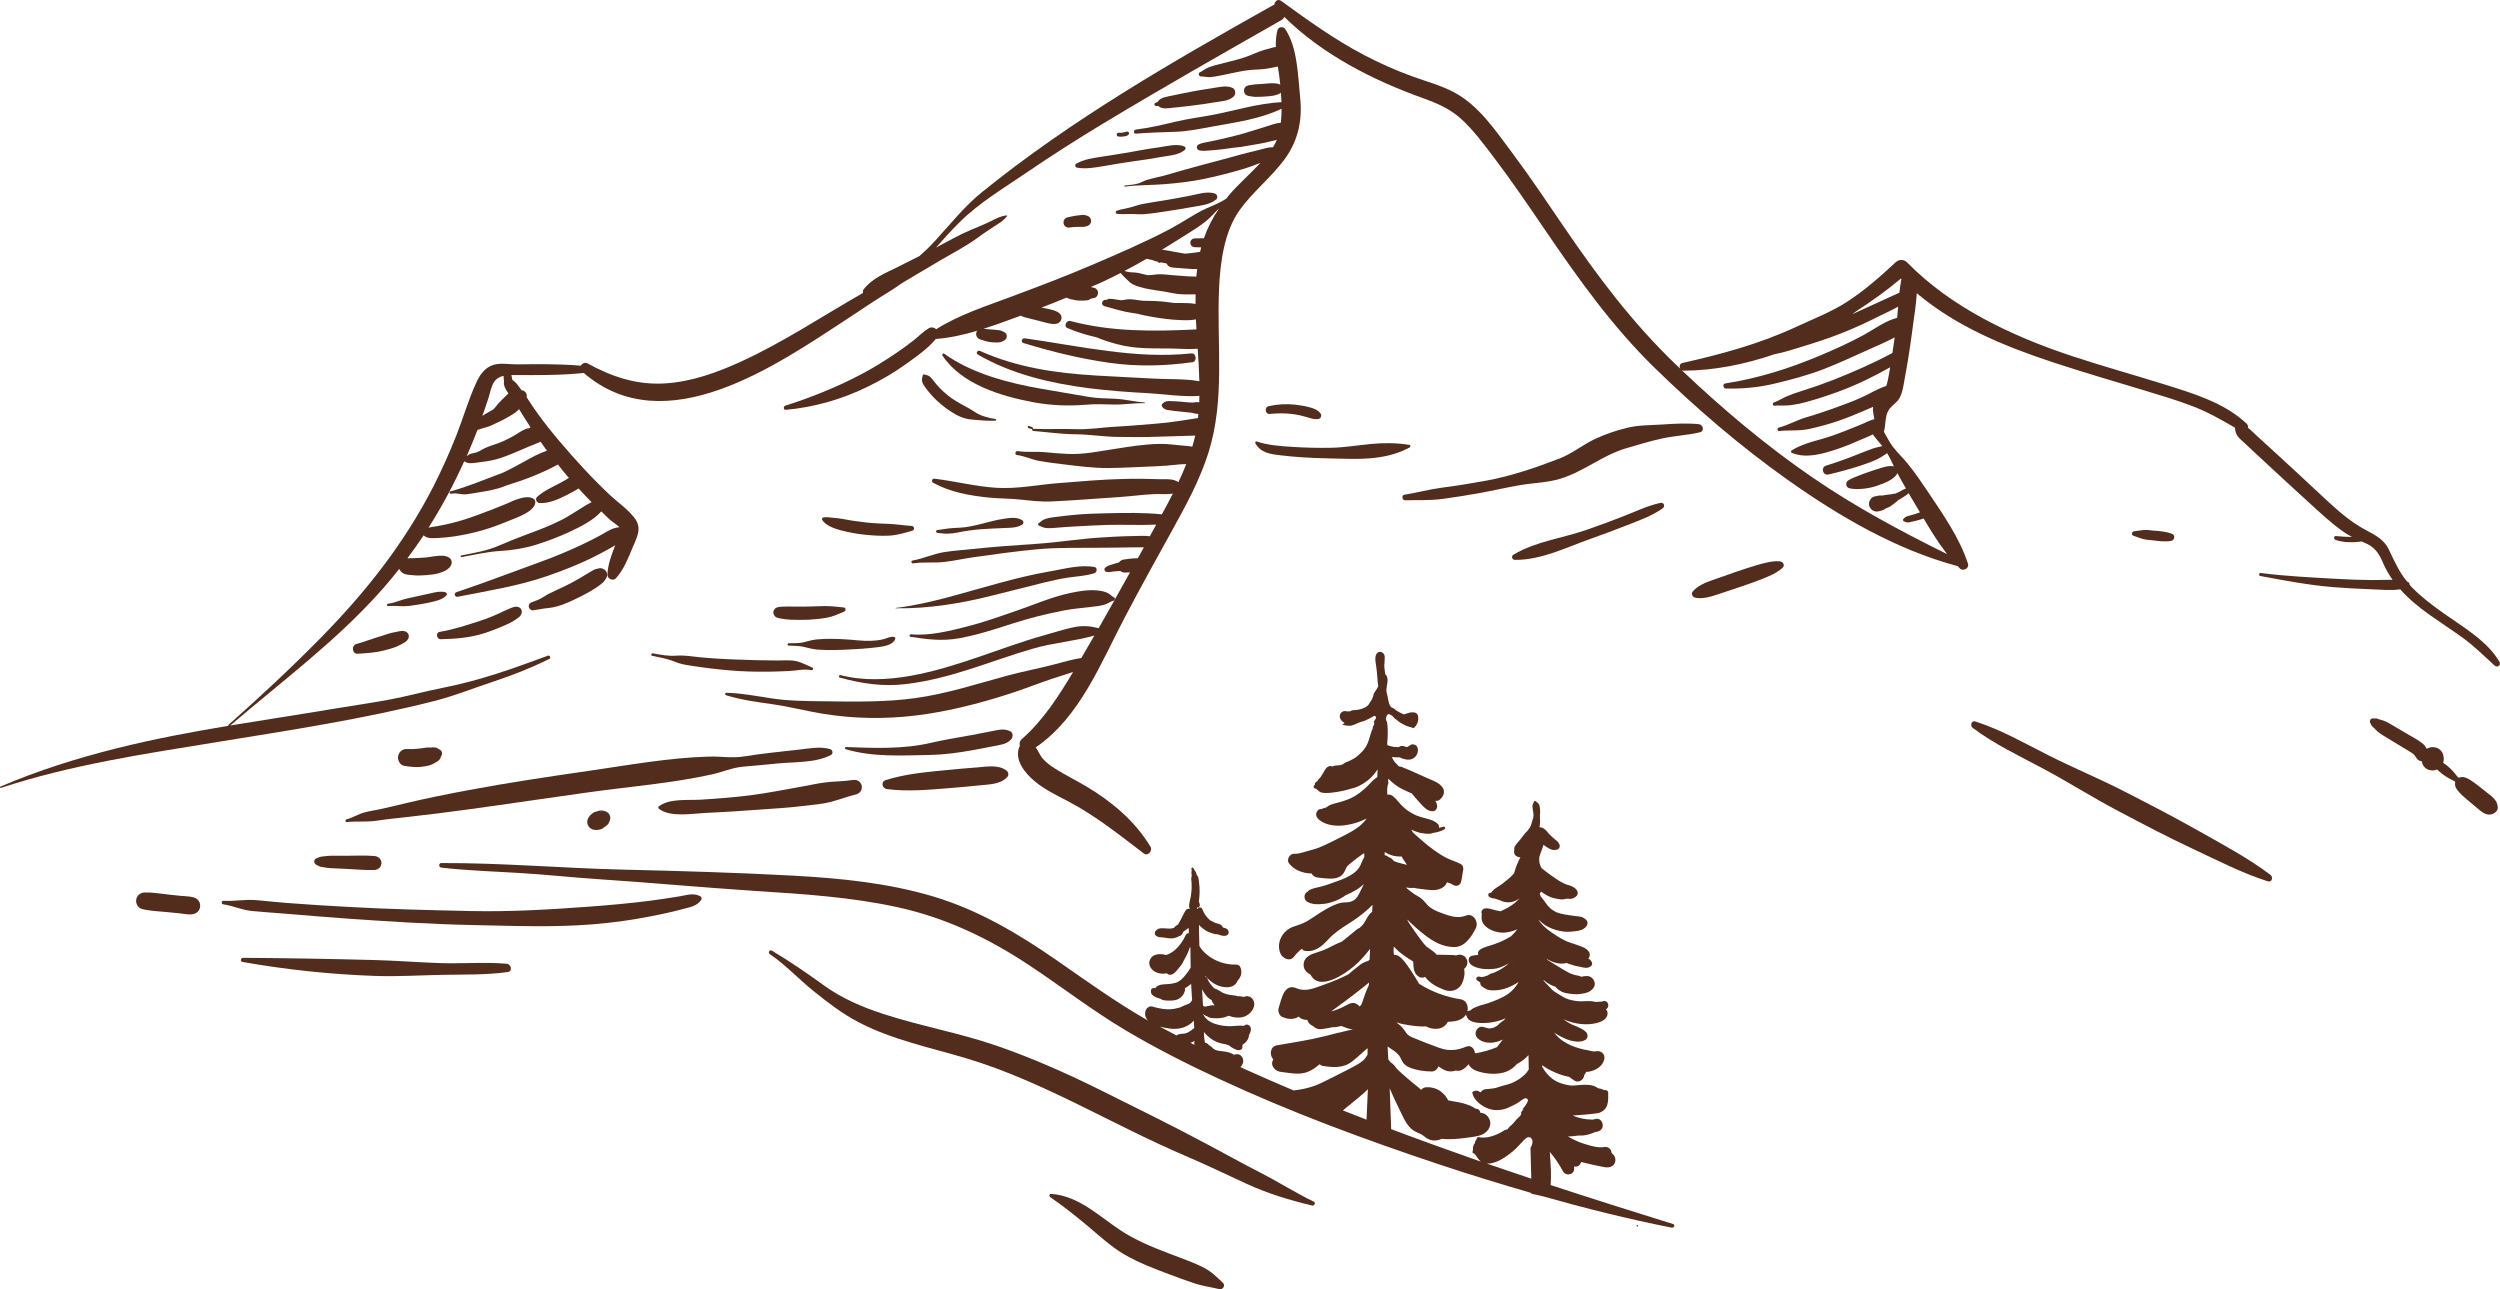 <?xml version="1.0" encoding="UTF-8"?>
<!-- Generator: Adobe Illustrator 27.5.0, SVG Export Plug-In . SVG Version: 6.00 Build 0)  -->
<svg xmlns="http://www.w3.org/2000/svg" xmlns:xlink="http://www.w3.org/1999/xlink" version="1.1" id="Calque_1" x="0px" y="0px" width="56.693px" height="29.237px" viewBox="0 0 56.693 29.237" style="enable-background:new 0 0 56.693 29.237;" xml:space="preserve">
<style type="text/css">
	.st0{fill:#522D1E;}
</style>
<g>
	<path class="st0" d="M28.16,22.595c0.002,0,0.005,0.001,0.007,0.001   c0.001-0,0.003,0.001,0.004,0C28.181,22.592,28.167,22.595,28.16,22.595z   "></path>
	<path class="st0" d="M37.128,27.815c0.023,0,0.023-0.036,0-0.036   C37.105,27.779,37.105,27.815,37.128,27.815z"></path>
	<path class="st0" d="M21.232,7.465c-0.046-0.039-0.113-0.055-0.169-0.022   c-0.123,0.073-0.226,0.18-0.337,0.269c-0.128,0.102-0.261,0.198-0.397,0.29   c-0.256,0.173-0.517,0.338-0.791,0.482c-0.556,0.293-1.132,0.525-1.73,0.716   c-0.049,0.016-0.044,0.099,0.013,0.094c0.641-0.058,1.276-0.24,1.853-0.523   c0.294-0.144,0.58-0.307,0.846-0.498c0.236-0.17,0.514-0.357,0.701-0.586   c0.315-0.024,0.63-0.094,0.94-0.187c-0.01,0.013-0.018,0.027-0.021,0.042   c-0.016,0.07,0.021,0.133,0.089,0.156c0.086,0.029,0.178,0.058,0.269,0.065   c0.041,0.003,0.082,0.004,0.123,0.004c0.04-0,0.075-0.006,0.112-0.025   c0.016-0.008,0.032-0.017,0.047-0.026c0.065-0.037,0.071-0.144,0-0.18   c-0.015-0.007-0.029-0.015-0.044-0.023c-0.035-0.019-0.067-0.025-0.106-0.028   c-0.038-0.003-0.077-0.006-0.115-0.012c0.013,0.002,0.026,0.003,0.038,0.005   C22.478,7.47,22.402,7.468,22.326,7.458c-0.007-0.001-0.013-0.002-0.02-0.003   c0.274-0.087,0.544-0.187,0.806-0.283c0.012-0.004,0.024-0.01,0.036-0.014   c0.058,0.034,0.131,0.047,0.195,0.063C23.407,7.238,23.47,7.254,23.533,7.27   c0.063,0.016,0.126,0.033,0.189,0.049c0.08,0.02,0.173,0.043,0.253,0.018   c0.094-0.029,0.134-0.152,0.059-0.224c-0.062-0.059-0.146-0.081-0.228-0.099   c-0.062-0.014-0.124-0.026-0.186-0.039c0.189-0.074,0.379-0.147,0.566-0.226   c0.028,0.012,0.056,0.027,0.086,0.034c0.043,0.011,0.087,0.02,0.131,0.027   c0.053,0.008,0.104,0.009,0.158,0.007c0.023-0.001,0.045-0.002,0.068-0.004   c0.027-0.003,0.053-0.004,0.078-0.019c0.009-0.005,0.017-0.014,0.026-0.021   c0.003,0,0.005,0.001,0.008,0.001c0.016-0,0.031-0.008,0.045-0.015   c0.009-0,0.018,0.002,0.026,0c0.01-0.004,0.019-0.008,0.029-0.012   c0.033-0.018,0.053-0.053,0.058-0.089c0.005-0.034-0.003-0.063-0.024-0.09   c-0.024-0.031-0.054-0.042-0.091-0.047c0,0,0.001,0,0.001,0   c-0.016-0.002-0.031-0.01-0.047-0.013c0.083-0.037,0.168-0.071,0.251-0.11   c0.143-0.066,0.285-0.136,0.425-0.208c0.029,0.04,0.063,0.075,0.101,0.11   c0.06,0.054,0.105,0.115,0.181,0.151c0.156,0.074,0.336,0.104,0.505,0.13   c0.078,0.012,0.155,0.024,0.232,0.036c0.089,0.019,0.178,0.037,0.268,0.048   c0.103,0.012,0.208,0.013,0.312,0.012c0.033-0,0.066-0.002,0.099-0.003   C27.111,6.747,27.11,6.82,27.111,6.893c-0.11-0.022-0.228-0.02-0.337-0.022   c-0.048-0.001-0.097-0-0.145-0c-0.147-0.021-0.293-0.038-0.442-0.045   c-0.093-0.004-0.186-0.001-0.279-0.007C25.813,6.811,25.719,6.788,25.625,6.786   c-0.067-0.002-0.127,0.015-0.19,0.023c-0.021-0.003-0.042-0.003-0.063-0.007   c-0.08-0.015-0.161-0.029-0.243-0.025c-0.013,0.001-0.018,0.012-0.017,0.024   c-0.009-0.001-0.017-0.002-0.026-0.003c-0.093-0.013-0.136,0.118-0.04,0.145   c0.156,0.043,0.313,0.091,0.471,0.125c0.086,0.018,0.174,0.032,0.262,0.044   c0.122,0.031,0.245,0.057,0.368,0.077c0.195,0.032,0.393,0.061,0.59,0.068   c0.123,0.005,0.259,0.013,0.382-0.014c0.004,0.076,0.009,0.152,0.014,0.227   c-0.96,0.047-1.921,0.058-2.858-0.19c-0.092-0.024-0.161,0.12-0.067,0.16   c0.213,0.092,0.432,0.157,0.654,0.208c0.294,0.12,0.6,0.206,0.919,0.235   c0.254,0.023,0.512,0.017,0.767,0.02c0.195,0.002,0.411,0.023,0.612,0.005   c0.017,0.246,0.032,0.491,0.038,0.737c-0.333-0.059-0.705-0.041-1.023-0.059   c-0.439-0.024-0.878-0.044-1.317-0.07c-0.908-0.054-1.799-0.182-2.635-0.558   c-0.055-0.025-0.103,0.051-0.048,0.083c0.76,0.441,1.632,0.647,2.498,0.76   c0.467,0.06,0.933,0.092,1.403,0.118c0.352,0.02,0.755,0.086,1.123,0.058   c-0.001,0.048-0.001,0.096-0.003,0.144c-0.007-0-0.015,0-0.022-0   c-0.019-0.001-0.038-0.003-0.057-0.002c-0.002,0-0.023,0.005-0.034,0.007   c-0.009,0.001-0.019,0.002-0.028,0.002c-0.094,0.002-0.191-0.013-0.285-0.02   c-0.089-0.007-0.177-0.012-0.266-0.013c-0.047-0.001-0.085,0.013-0.122,0.041   c-0.02,0.015-0.048,0.042-0.036,0.07c-0.002-0.005,0.012,0.024,0.016,0.029   c0.011,0.012,0.026,0.024,0.039,0.033c0.039,0.028,0.081,0.031,0.127,0.037   c0.01,0.001,0.021,0.003,0.031,0.004c0.005,0.001,0.005,0.001,0.007,0.001   c0.002,0,0.002,0,0.007,0.001c0.028,0.004,0.057,0.008,0.085,0.011   c0.045,0.005,0.09,0.009,0.135,0.014c0.046,0.005,0.091,0.01,0.137,0.014   c0.023,0.002,0.046,0.005,0.069,0.007c0.009,0.001,0.019,0.002,0.028,0.003   c0.009,0.001,0.007,0.001-0.004-0.001c0.005,0.001,0.01,0.002,0.015,0.004   c0.008,0.002,0.017,0.004,0.025,0.006c-0.042-0.01,0.043,0.012,0.053,0.013   c0.019,0.002,0.038,0.004,0.057,0.005c0.001,0,0.002,0,0.002,0   c-0.003,0.031-0.004,0.062-0.007,0.093c-0.302,0.044-0.596,0.099-0.902,0.123   c-0.319,0.025-0.639,0.056-0.958,0.072c-0.31,0.016-0.61,0.069-0.921,0.057   c-0.32-0.012-0.638,0.007-0.958-0.008c-0.005-0-0.007,0.002-0.01,0.004   c0.004-0.002,0.007-0.006,0.008-0.01c0.001-0.005,0-0.01-0.002-0.014   c-0.002-0.004-0.003-0.008-0.007-0.011c-0.005-0.005-0.012-0.007-0.018-0.009   c-0.006-0.003-0.013-0.005-0.019-0.008c-0.013-0.005-0.025-0.01-0.038-0.015   C23.339,9.653,23.329,9.656,23.323,9.659c-0.006,0.004-0.012,0.01-0.013,0.017   c-0.003,0.015,0.005,0.032,0.02,0.036c0.013,0.003,0.026,0.007,0.039,0.01   c0.007,0.002,0.013,0.003,0.02,0.005c0.007,0.002,0.013,0.004,0.02,0.002   c0.001-0,0.001-0.001,0.002-0.001c-0.011,0.015-0.005,0.043,0.02,0.045   c0.32,0.026,0.636,0.073,0.958,0.075c0.324,0.002,0.635,0.057,0.959,0.06   c0.308,0.004,0.612,0.008,0.92-0.005c0.279-0.012,0.558-0.013,0.836-0.025   c-0.019,0.085-0.041,0.169-0.066,0.252c-0.07-0.015-0.145-0.018-0.227-0.026   c-0.183-0.019-0.356-0.042-0.541-0.037c-0.34,0.008-0.672,0.064-1.007,0.115   c-0.349,0.054-0.687,0.127-1.042,0.112c-0.18-0.008-0.359-0.022-0.538-0.04   c-0.199-0.02-0.405,0.009-0.6-0.024c-0.058-0.01-0.082,0.081-0.024,0.088   c0.179,0.024,0.341,0.106,0.519,0.137c0.162,0.029,0.326,0.05,0.489,0.069   c0.35,0.041,0.714,0.093,1.067,0.09c0.353-0.003,0.706-0.027,1.059-0.039   c0.176-0.006,0.35-0.02,0.524-0.041c0.061-0.007,0.123-0.007,0.184-0.009   c-0.054,0.138-0.114,0.275-0.178,0.409c-0.028-0.017-0.057-0.033-0.087-0.043   c-0.099-0.033-0.23-0.021-0.333-0.024c-0.26-0.008-0.522-0.013-0.783-0.007   c-0.516,0.011-1.031,0.057-1.544,0.098c-0.465,0.038-0.914,0.133-1.382,0.104   c-0.477-0.03-0.936-0.151-1.409-0.207c-0.051-0.006-0.066,0.071-0.025,0.093   c0.386,0.213,0.828,0.291,1.264,0.336c0.226,0.023,0.454,0.019,0.68,0.042   c0.249,0.025,0.487,0.057,0.738,0.046c0.514-0.023,1.027-0.067,1.541-0.1   c0.258-0.017,0.514-0.053,0.772-0.066c0.13-0.006,0.263,0.006,0.391-0.005   c0.018-0.002,0.034-0.006,0.051-0.009c-0.035,0.07-0.071,0.139-0.107,0.208   c-0.046,0.089-0.096,0.176-0.143,0.264c-0.407-0.042-0.823-0.033-1.231-0.025   c-0.257,0.005-0.515,0.013-0.771,0.038c-0.144,0.014-0.287,0.03-0.431,0.049   c-0.068,0.009-0.132,0.018-0.198,0.039c-0.082,0.026-0.088,0.049-0.161,0.099   c-0.023,0.016-0.019,0.048,0.007,0.057c0.083,0.03,0.096,0.05,0.182,0.055   c0.076,0.005,0.148-0.002,0.224-0.009c0.125-0.011,0.25-0.019,0.375-0.026   c0.257-0.014,0.514-0.03,0.771-0.037c0.366-0.01,0.738,0.011,1.105-0.007   c-0.048,0.088-0.095,0.176-0.143,0.264c-0.125-0.018-0.256-0.005-0.386-0.004   c-0.247,0.003-0.491,0.017-0.737,0.033c-0.485,0.031-0.965,0.11-1.448,0.143   c-0.482,0.033-0.96,0.064-1.441,0.117c-0.218,0.024-0.437,0.036-0.654,0.071   c-0.249,0.039-0.473,0.148-0.718,0.191c-0.042,0.007-0.024,0.071,0.018,0.064   c0.239-0.037,0.486-0.003,0.73-0.035c0.218-0.028,0.432-0.075,0.649-0.106   c0.472-0.067,0.95-0.133,1.425-0.178c0.472-0.045,0.964-0.029,1.439-0.035   c0.246-0.003,0.491-0.003,0.737-0.009c0.083-0.002,0.167,0.001,0.249-0   c-0.046,0.082-0.091,0.164-0.137,0.247c-0.062,0-0.125,0.003-0.187,0.011   c-0.046,0.006-0.093,0.011-0.138,0.019c-0.045,0.008-0.075,0.032-0.099,0.062   c-0.019,0.007-0.042,0.013-0.061,0.019c-0.029,0.01-0.059,0.017-0.088,0.026   c-0.061,0.019-0.122,0.033-0.168,0.079c-0.028,0.029-0.016,0.08,0.024,0.091   c0.031,0.008,0.057,0.01,0.089,0.005c0.028-0.004,0.056-0.009,0.084-0.012   c0.028-0.004,0.056-0.007,0.083-0.008c0.018-0.001,0.045-0.003,0.063-0.003   c0.031,0.022,0.066,0.037,0.112,0.035c0.035-0.002,0.071-0.004,0.106-0.004   c0.001-0,0.002,0,0.003-0c-0.042,0.076-0.084,0.152-0.127,0.228   c-0.192,0.347-0.386,0.693-0.583,1.037c-0.188-0.046-0.358-0.064-0.562-0.022   c-0.227,0.047-0.458,0.123-0.683,0.186c-0.493,0.137-0.972,0.317-1.456,0.482   c-0.969,0.331-2.128,0.685-3.153,0.419c-0.036-0.009-0.052,0.046-0.016,0.056   c0.511,0.14,0.979,0.21,1.509,0.146c0.485-0.059,0.958-0.183,1.422-0.331   c0.487-0.155,0.966-0.332,1.458-0.474c0.46-0.133,0.93-0.165,1.383-0.294   c-0.098,0.17-0.196,0.339-0.295,0.508c-0.208,0.033-0.409,0.092-0.622,0.148   c-0.344,0.09-0.694,0.156-1.038,0.248c-0.693,0.186-1.374,0.412-2.087,0.512   c-0.701,0.099-1.42,0.083-2.126,0.074c-0.387-0.005-0.769-0.007-1.153-0.066   c-0.344-0.052-0.674-0.117-1.023-0.127c-0.034-0.001-0.039,0.048-0.008,0.057   c0.349,0.107,0.697,0.152,1.058,0.204c0.384,0.055,0.758,0.154,1.141,0.216   c0.701,0.114,1.406,0.124,2.111,0.038c0.711-0.086,1.413-0.267,2.094-0.484   c0.34-0.108,0.67-0.242,1.008-0.354c0.155-0.051,0.308-0.097,0.458-0.148   c-0.325,0.545-0.683,1.102-1.162,1.521c-0.052,0.045-0.06,0.104-0.044,0.158   c-0.003,0.005-0.008,0.007-0.01,0.012c-0.127,0.296,0.124,0.604,0.342,0.785   c0.229,0.191,0.491,0.316,0.753,0.453c0.623,0.325,1.17,0.765,1.726,1.188   c0.091,0.069,0.204-0.063,0.151-0.151c-0.344-0.577-0.87-1.02-1.444-1.363   c-0.241-0.144-0.494-0.266-0.73-0.417c-0.103-0.066-0.204-0.14-0.282-0.235   c-0.058-0.072-0.092-0.166-0.147-0.241c1.008-0.692,1.472-1.911,2.025-2.96   c0.344-0.654,0.703-1.302,1.061-1.949c0.316-0.572,0.634-1.151,0.831-1.777   c0.383-1.221,0.183-2.47,0.24-3.721c0.026-0.583,0.115-1.283,0.461-1.77   c0.299-0.42,0.718-0.743,1.025-1.16c0.306-0.416,0.407-0.885,0.353-1.396   c-0.051-0.495-0.057-1.129-0.336-1.553c-0.045-0.068-0.157-0.062-0.179,0.023   c-0.033,0.125-0.04,0.254-0.036,0.384c-0.012,0.001-0.024-0.003-0.036,0   c-0.152,0.039-0.298,0.077-0.442,0.141c-0.137,0.06-0.27,0.107-0.414,0.145   c-0.145,0.038-0.291,0.075-0.437,0.112c-0.067,0.017-0.133,0.035-0.198,0.061   c-0.074,0.029-0.125,0.079-0.197,0.112c-0.046,0.022-0.022,0.094,0.025,0.093   c0.077-0.001,0.143,0.021,0.22,0.015c0.074-0.006,0.145-0.02,0.217-0.035   c0.148-0.03,0.295-0.061,0.443-0.091c0.148-0.03,0.289-0.042,0.439-0.048   c0.145-0.006,0.283-0.036,0.425-0.065c0.021,0.138,0.043,0.274,0.055,0.408   c-0.117-0.049-0.262-0.026-0.384-0.016c-0.084,0.007-0.17,0.007-0.254,0.021   c-0.039,0.007-0.09,0.008-0.125,0.028c-0.057,0.034-0.074,0.101-0.048,0.16   c0.023,0.051,0.07,0.064,0.121,0.071c0.041,0.006,0.083,0.014,0.125,0.015   c0.075,0.002,0.151-0.004,0.226-0.008c0.114-0.007,0.256-0.016,0.354-0.086   c0.005,0.07,0.009,0.141,0.012,0.214c-0.526,0.025-1.048,0.192-1.567,0.29   c-0.275,0.052-0.557,0.087-0.83,0.152c-0.304,0.072-0.593,0.142-0.905,0.18   c-0.057,0.007-0.06,0.096,0,0.092c0.302-0.024,0.601-0.032,0.903-0.042   c0.277-0.009,0.564-0.07,0.836-0.119c0.521-0.095,1.085-0.171,1.565-0.404   c0.001,0.107-0.005,0.213-0.017,0.318c-0.118,0.008-0.236,0.057-0.353,0.092   c-0.166,0.049-0.33,0.106-0.498,0.153c-0.167,0.046-0.335,0.089-0.504,0.127   c-0.084,0.019-0.169,0.036-0.253,0.054C27.355,3.227,27.256,3.236,27.176,3.279   c-0.054,0.029-0.041,0.114,0.017,0.129c0.088,0.024,0.187,0.007,0.277,0.001   c0.086-0.006,0.172-0.015,0.257-0.025c0.083-0.009,0.166-0.023,0.249-0.034   c0.108-0.007,0.215-0.024,0.321-0.045c0.165-0.027,0.331-0.053,0.493-0.094   c0.052-0.013,0.109-0.026,0.165-0.04c-0.022,0.054-0.048,0.106-0.08,0.156   c-0.002,0.004-0.006,0.007-0.008,0.011c-0.101-0-0.195,0.03-0.296,0.057   c-0.147,0.039-0.294,0.069-0.441,0.111c-0.281,0.08-0.564,0.153-0.846,0.228   c-0.282,0.075-0.562,0.155-0.842,0.237c-0.144,0.042-0.296,0.066-0.438,0.111   c-0.061,0.02-0.119,0.055-0.18,0.075c-0.101,0.032-0.212,0.037-0.316,0.05   c-0.016,0.002-0.016,0.027,0,0.025c0.298-0.039,0.597-0.031,0.898-0.055   c0.304-0.024,0.602-0.058,0.9-0.12c0.298-0.061,0.589-0.137,0.881-0.223   c0.136-0.04,0.265-0.09,0.397-0.141c-0.233,0.253-0.501,0.482-0.72,0.74   c-0.019,0.022-0.034,0.046-0.052,0.068c-0.148,0.103-0.296,0.152-0.46,0.228   c-0.278,0.128-0.539,0.316-0.811,0.46c-0.58,0.306-1.179,0.563-1.781,0.821   c-0.6,0.257-1.211,0.488-1.822,0.716C22.371,6.939,21.749,7.137,21.232,7.465z    M25.615,6.172c-0.038-0.004-0.076-0.015-0.114-0.028   c0.169-0.088,0.337-0.181,0.502-0.276c0.051,0.016,0.1,0.017,0.149,0.037   c0.037,0.015,0.075,0.025,0.113,0.033c0.001,0.015,0.012,0.028,0.03,0.022   c0.011-0.003,0.022-0.006,0.033-0.01c0.005,0.001,0.009,0.002,0.014,0.003   c0.038,0.007,0.077,0.015,0.115,0.023c0.02,0.052,0.067,0.085,0.127,0.09   c0.142,0.011,0.284,0.025,0.426,0.033c0.046,0.002,0.092,0.002,0.139,0.002   c-0.007,0.057-0.016,0.114-0.021,0.172c-0.063-0.005-0.129-0.003-0.179-0.006   c-0.121-0.008-0.243-0.017-0.364-0.027c-0.113-0.009-0.233-0.028-0.346-0.019   c-0.057,0.005-0.114,0.017-0.171,0.018c-0.016,0-0.031,0.001-0.046,0.001   c-0.064-0.015-0.128-0.031-0.192-0.047C25.757,6.176,25.688,6.18,25.615,6.172z    M26.735,5.424c0.265-0.171,0.579-0.34,0.789-0.576   c0.038-0.043,0.081-0.082,0.122-0.122c-0.146,0.213-0.261,0.436-0.345,0.677   C27.29,5.403,27.28,5.403,27.269,5.403c-0.059,0.001-0.117,0.002-0.176,0.003   c-0.052,0.001-0.102,0.045-0.1,0.1c0.002,0.055,0.044,0.099,0.1,0.1   c0.049,0.001,0.098,0.002,0.147,0.003c-0.009,0.033-0.017,0.067-0.025,0.102   c-0.079,0.01-0.142,0.024-0.218,0.03c-0.038,0.003-0.082,0.005-0.126,0.011   C26.822,5.744,26.774,5.736,26.725,5.727c-0.124-0.022-0.248-0.048-0.373-0.064   C26.481,5.585,26.609,5.505,26.735,5.424z"></path>
	<path class="st0" d="M26.27,2.405c0.085,0.084,0.242,0.045,0.349,0.036   c0.151-0.014,0.301-0.032,0.451-0.051c0.155-0.019,0.308-0.04,0.461-0.067   c0.146-0.026,0.332-0.027,0.445-0.134c0.054-0.051,0.047-0.161-0.025-0.195   c-0.146-0.068-0.321-0.013-0.474,0.008c-0.151,0.021-0.3,0.047-0.45,0.075   c-0.149,0.029-0.298,0.058-0.446,0.091c-0.105,0.024-0.273,0.035-0.328,0.144   c-0.016,0.006-0.031,0.011-0.047,0.017c-0.039,0.014-0.034,0.073,0.01,0.074   C26.235,2.404,26.252,2.404,26.27,2.405z"></path>
	<path class="st0" d="M25.472,3.097c0.021-0.003,0.041-0.006,0.061-0.011   c0.011-0.003,0.023-0.006,0.033-0.013c0.01-0.006,0.019-0.014,0.027-0.022   c0.012-0.01,0.014-0.03,0.008-0.043c-0.005-0.013-0.021-0.026-0.036-0.024   c-0.008,0.001-0.015,0.002-0.023,0.002c-0.012,0.001-0.022,0.004-0.033,0.008   c-0.016,0.005-0.033,0.01-0.05,0.013c-0.004,0.001-0.008,0.002-0.012,0.002   c-0.002,0-0.003,0-0.004,0c-0.008,0.001-0.017,0.001-0.025,0.002   c-0.017,0-0.034-0-0.051-0.002c-0.022-0.002-0.04,0.019-0.043,0.038   c-0.003,0.02,0.01,0.045,0.031,0.048C25.394,3.1,25.433,3.102,25.472,3.097z"></path>
	<path class="st0" d="M24.408,3.71c-0.036,0.02-0.031,0.083,0.012,0.091   c0.202,0.038,0.408-0.001,0.609-0.034c0.212-0.036,0.424-0.075,0.637-0.104   c0.214-0.03,0.427-0.058,0.639-0.099c0.18-0.035,0.427-0.039,0.568-0.17   c0.019-0.018,0.017-0.057-0.009-0.069c-0.175-0.079-0.406-0.007-0.589,0.017   c-0.208,0.027-0.413,0.065-0.62,0.103c-0.212,0.039-0.425,0.07-0.638,0.103   C24.811,3.581,24.593,3.607,24.408,3.71z"></path>
	<path class="st0" d="M25.339,4.851c0.1,0.008,0.196,0.004,0.296,0.002   c0.101-0.002,0.194,0.012,0.295,0.005c0.188-0.014,0.374-0.044,0.56-0.073   c0.189-0.029,0.378-0.06,0.567-0.094c0.183-0.033,0.376-0.046,0.523-0.169   c0.049-0.041,0.019-0.12-0.036-0.136c-0.182-0.053-0.376,0.017-0.557,0.052   c-0.181,0.035-0.362,0.069-0.544,0.099c-0.181,0.031-0.364,0.056-0.544,0.091   c-0.099,0.02-0.187,0.058-0.284,0.08c-0.097,0.022-0.191,0.039-0.286,0.069   C25.287,4.791,25.297,4.848,25.339,4.851z"></path>
	<path class="st0" d="M24.118,5.06c0.003,0.024,0.013,0.05,0.032,0.067   c0.021,0.019,0.053,0.038,0.082,0.034c0.066-0.009,0.133-0.014,0.199-0.016   c0.033-0.001,0.066-0.001,0.098,0c0.027,0.001,0.05,0.002,0.077-0.005   c0.017-0.004,0.033-0.01,0.049-0.014c0.05-0.014,0.092-0.064,0.089-0.117   c-0.002-0.055-0.036-0.101-0.089-0.117c-0.016-0.005-0.033-0.01-0.049-0.014   c-0.028-0.007-0.05-0.005-0.077-0.003c-0.043,0.004-0.086,0.01-0.129,0.016   c-0.067,0.01-0.134,0.024-0.2,0.041C24.145,4.946,24.11,5.003,24.118,5.06z"></path>
	<path class="st0" d="M38.525,9.619c-0.278-0.027-0.542-0.012-0.82,0.007   c-0.284,0.019-0.536,0.009-0.817,0.078c-0.25,0.061-0.495,0.146-0.728,0.256   c-0.275,0.13-0.513,0.329-0.798,0.439c-0.548,0.211-1.086,0.395-1.665,0.502   c-0.331,0.061-0.665,0.115-0.999,0.158c-0.288,0.038-0.565,0.115-0.849,0.159   c-0.072,0.011-0.055,0.129,0.017,0.127c0.288-0.009,0.56,0.008,0.848-0.031   c0.299-0.041,0.597-0.088,0.894-0.143c0.292-0.054,0.58-0.122,0.873-0.171   c0.301-0.051,0.613-0.055,0.907-0.145c0.525-0.161,0.949-0.528,1.479-0.687   c0.27-0.081,0.558-0.167,0.832-0.226c0.282-0.061,0.569-0.072,0.85-0.139   C38.659,9.777,38.624,9.629,38.525,9.619z"></path>
	<path class="st0" d="M36.83,11.701c-0.283,0.111-0.568,0.217-0.856,0.316   c-0.545,0.189-1.158,0.263-1.655,0.563c-0.053,0.032-0.031,0.115,0.032,0.116   c0.591,0.009,1.165-0.281,1.713-0.475c0.277-0.098,0.552-0.201,0.825-0.308   c0.278-0.109,0.573-0.213,0.818-0.387c0.061-0.044,0.025-0.138-0.051-0.122   C37.37,11.464,37.1,11.595,36.83,11.701z"></path>
	<path class="st0" d="M40.365,12.73c-0.167-0.016-0.353,0.037-0.513,0.082   c-0.177,0.05-0.35,0.11-0.524,0.17c-0.168,0.059-0.336,0.117-0.503,0.176   c-0.151,0.053-0.345,0.133-0.444,0.264c-0.035,0.046,0.003,0.115,0.052,0.129   c0.15,0.042,0.358-0.017,0.501-0.065c0.175-0.058,0.349-0.116,0.523-0.175   c0.169-0.056,0.336-0.114,0.502-0.181c0.159-0.064,0.339-0.136,0.466-0.255   C40.484,12.82,40.434,12.736,40.365,12.73z"></path>
	<path class="st0" d="M31.093,10.068c-0.298,0.027-0.601,0.08-0.899,0.086   c-0.3,0.006-0.6-0.001-0.9-0.021c-0.263-0.017-0.545-0.036-0.796-0.122   c-0.023-0.008-0.042,0.02-0.031,0.04c0.123,0.217,0.332,0.246,0.561,0.273   c0.342,0.041,0.687,0.062,1.032,0.069c0.652,0.012,1.313,0.077,1.908-0.247   c0.022-0.012,0.02-0.053-0.007-0.057C31.666,10.04,31.39,10.041,31.093,10.068z"></path>
	<path class="st0" d="M29.686,9.233c-0.103-0.027-0.207-0.044-0.312-0.056   c-0.205-0.023-0.406-0.011-0.607,0.034c-0.097,0.021-0.078,0.186,0.024,0.176   c0.182-0.019,0.372-0.019,0.554,0.007c0.091,0.013,0.182,0.034,0.271,0.06   c0.096,0.028,0.185,0.066,0.286,0.047c0.049-0.01,0.076-0.077,0.048-0.118   C29.887,9.292,29.787,9.26,29.686,9.233z"></path>
	<path class="st0" d="M8.266,18.423c-0.142,0.038-0.268,0.121-0.409,0.158   c-0.033,0.009-0.028,0.065,0.008,0.061c0.229-0.024,0.447,0.004,0.678-0.031   c0.241-0.036,0.481-0.06,0.723-0.087c0.451-0.05,0.903-0.108,1.353-0.169   c0.923-0.125,1.843-0.266,2.766-0.393c0.916-0.127,1.854-0.201,2.757-0.4   c0.239-0.053,0.46-0.153,0.706-0.176c0.254-0.024,0.507-0.042,0.761-0.07   c0.389-0.042,0.883-0.009,1.234-0.195c0.057-0.03,0.041-0.116-0.017-0.133   c-0.224-0.065-0.444-0.018-0.672,0.007c-0.218,0.024-0.435,0.048-0.653,0.073   c-0.211,0.024-0.419,0.052-0.629,0.086c-0.266,0.043-0.519-0.004-0.784,0.003   c-0.908,0.024-1.825,0.192-2.723,0.322c-0.92,0.133-1.839,0.27-2.753,0.441   c-0.464,0.087-0.929,0.18-1.388,0.289c-0.213,0.05-0.423,0.104-0.637,0.148   C8.48,18.379,8.37,18.395,8.266,18.423z"></path>
	<path class="st0" d="M19.333,17.689c-0.216,0.034-0.427,0.028-0.641,0.057   c-0.164,0.022-0.326,0.059-0.489,0.088c-0.397,0.07-0.795,0.151-1.195,0.202   c-0.375,0.047-0.752,0.076-1.13,0.099c-0.288,0.017-0.699-0.034-0.94,0.153   c-0.02,0.015-0.009,0.044,0.007,0.056c0.265,0.198,0.755,0.104,1.063,0.091   c0.377-0.016,0.753-0.041,1.129-0.069c0.376-0.028,0.749-0.046,1.124-0.094   c0.189-0.024,0.392-0.037,0.577-0.086c0.197-0.053,0.383-0.124,0.583-0.173   c0.051-0.013,0.108-0.062,0.117-0.117c0.009-0.054,0.012-0.082-0.017-0.129   C19.48,17.696,19.409,17.677,19.333,17.689z"></path>
	<path class="st0" d="M22.145,17.404c-0.226,0.016-0.451,0.037-0.677,0.059   c-0.464,0.045-0.934,0.086-1.381,0.227c-0.119,0.037-0.085,0.19,0.028,0.205   c0.468,0.059,0.938,0.016,1.405-0.022c0.226-0.018,0.451-0.037,0.677-0.062   c0.22-0.024,0.482-0.017,0.642-0.187c0.047-0.05,0.031-0.116-0.02-0.154   C22.631,17.332,22.365,17.388,22.145,17.404z"></path>
	<path class="st0" d="M13.445,18.439c-0.003,0.002-0.006,0.004-0.009,0.006   c-0.007,0.006-0.015,0.011-0.022,0.017c-0.022,0.014-0.039,0.033-0.052,0.057   c-0.007,0.01-0.014,0.019-0.021,0.029c-0.016,0.028-0.025,0.059-0.025,0.091   c0,0.033,0.008,0.063,0.025,0.091c0.016,0.027,0.038,0.049,0.065,0.065   c0.028,0.016,0.059,0.025,0.091,0.025c0.012,0.001,0.025,0.002,0.037,0.002   c0.014,0,0.044-0.004,0.058-0.008c0.003-0.001,0.007-0.002,0.01-0.003   c0.007-0.002,0.014-0.003,0.021-0.006c0.017-0.007,0.033-0.014,0.05-0.021   c0.008-0.005,0.013-0.013,0.02-0.019c0.005-0.003,0.01-0.006,0.015-0.01   c0.005-0.003,0.011-0.007,0.016-0.01c0.002-0.002,0.005-0.003,0.007-0.005   c0.001-0.001,0.002-0.002,0.003-0.003c0.013-0.01,0.026-0.02,0.039-0.03   c0.01-0.013,0.02-0.026,0.03-0.039c0.007-0.016,0.014-0.031,0.02-0.047   c0.001-0.002,0.001-0.004,0.002-0.005c0.001-0.004,0.003-0.007,0.004-0.011   c0.001-0.004,0.003-0.008,0.004-0.012c0-0.001,0.001-0.002,0.001-0.003   c0.002-0.014,0.004-0.028,0.006-0.042c-0.002-0.014-0.004-0.028-0.006-0.042   c-0.002-0.006-0.005-0.013-0.008-0.019c-0.01-0.024-0.004-0.013-0.02-0.034   c-0.007-0.012-0.016-0.021-0.028-0.028c-0.01-0.01-0.021-0.016-0.035-0.02   c-0.011-0.004-0.021-0.009-0.031-0.012c-0.004-0.001-0.008-0.003-0.012-0.004   c-0.014-0.005-0.022-0.006-0.038-0.008c-0.017-0.005-0.034-0.005-0.051,0   c-0.009,0-0.019,0.002-0.028,0.004c-0.003,0.001-0.005,0.002-0.008,0.002   c-0.006,0.002-0.012,0.004-0.018,0.006c-0.012,0.004-0.024,0.008-0.037,0.012   c0.003,0,0.007,0,0.01,0c-0.024,0.004-0.048,0.006-0.069,0.019   C13.456,18.43,13.45,18.435,13.445,18.439z M13.75,18.7   c-0.001,0.002-0.001,0.004-0.002,0.006c-0.002,0.002-0.003,0.003-0.005,0.005   C13.746,18.707,13.748,18.704,13.75,18.7z M13.627,18.408   c0.014,0.006,0.028,0.012,0.042,0.018c-0.02-0.011-0.043-0.014-0.066-0.018   C13.611,18.408,13.619,18.408,13.627,18.408z"></path>
	<path class="st0" d="M9.217,16.986c-0.096-0.005-0.178,0.078-0.19,0.168   c-0.012,0.087,0.044,0.197,0.139,0.213c0.122,0.02,0.25,0.036,0.373,0.024   c0.068-0.007,0.141-0.018,0.207-0.037c0.063-0.018,0.123-0.059,0.18-0.092   c0.038-0.022,0.061-0.061,0.073-0.103c0.004-0.008,0.009-0.015,0.013-0.023   c0.032-0.059,0.002-0.126-0.06-0.147c-0.003-0.001-0.006-0.002-0.008-0.003   c-0.006-0.005-0.01-0.012-0.018-0.016c-0.03-0.018-0.063-0.023-0.098-0.022   c-0.022,0.001-0.047,0.001-0.068,0.005c-0.003,0.001-0.001,0.001-0.002,0.001   c-0.049-0.005-0.05-0.007-0.109,0.002c-0.018,0.003-0.037,0.006-0.055,0.009   c-0.05,0.006-0.1,0.011-0.15,0.018c0.019-0.002,0.037-0.005,0.056-0.007   C9.407,16.988,9.312,16.991,9.217,16.986z M9.972,17.009   c0.02,0.027,0.021,0.028,0.002,0.004c-0.002-0.003-0.006-0.004-0.008-0.007   C9.969,17.007,9.97,17.008,9.972,17.009z"></path>
	<path class="st0" d="M15.402,20.328c-0.227,0.036-0.454,0.073-0.682,0.101   c-0.45,0.056-0.904,0.098-1.356,0.131c-0.893,0.066-1.79,0.119-2.685,0.1   c-0.923-0.02-1.848-0.042-2.77-0.093c-0.474-0.026-0.949-0.054-1.422-0.092   c-0.219-0.018-0.437-0.04-0.656-0.061c-0.266-0.026-0.5,0.028-0.764,0.014   c-0.044-0.002-0.055,0.071-0.011,0.078c0.233,0.035,0.43,0.132,0.665,0.154   c0.236,0.022,0.473,0.038,0.71,0.057c0.492,0.04,0.984,0.083,1.477,0.117   c0.94,0.065,1.88,0.125,2.823,0.144c0.914,0.018,1.825,0.057,2.737-0.019   c0.437-0.037,0.868-0.096,1.298-0.181c0.24-0.047,0.479-0.098,0.715-0.162   c0.168-0.046,0.318-0.063,0.422-0.209c0.018-0.025,0.005-0.069-0.022-0.083   C15.719,20.242,15.582,20.299,15.402,20.328z"></path>
	<path class="st0" d="M4.398,20.352c-0.093-0.029-0.206-0.027-0.304-0.037   c-0.091-0.01-0.182-0.019-0.273-0.029c-0.18-0.019-0.365-0.053-0.545-0.047   c-0.096,0.003-0.175,0.07-0.188,0.166c-0.012,0.091,0.044,0.187,0.137,0.21   c0.186,0.046,0.385,0.051,0.575,0.07c0.091,0.009,0.182,0.018,0.273,0.027   c0.087,0.009,0.186,0.032,0.273,0.023c0.098-0.01,0.179-0.067,0.192-0.17   C4.551,20.469,4.492,20.381,4.398,20.352z"></path>
	<path class="st0" d="M11.491,21.855c-0.501-0.042-1.02,0.002-1.524-0.015   c-0.49-0.017-0.978-0.056-1.47-0.069c-0.995-0.026-1.992-0.044-2.988-0.05   C5.457,21.72,5.442,21.805,5.496,21.814c0.989,0.175,1.997,0.282,3.001,0.317   c0.513,0.018,1.013-0.014,1.524-0.024c0.489-0.01,1.011,0.005,1.495-0.064   C11.63,22.027,11.591,21.863,11.491,21.855z"></path>
	<path class="st0" d="M7.52,19.406c-0.054-0-0.104,0.004-0.157,0.011   c-0.032,0.004-0.065,0.006-0.096,0.013c-0.029,0.007-0.054,0.022-0.083,0.031   c-0.08,0.024-0.074,0.13,0,0.157c0.025,0.009,0.045,0.024,0.07,0.033   c0.028,0.009,0.059,0.012,0.088,0.017c0.055,0.01,0.109,0.017,0.165,0.02   c0.109,0.005,0.219,0.01,0.328,0.015c0.217,0.01,0.439,0.033,0.656,0.026   c0.086-0.003,0.159-0.071,0.159-0.158c0-0.092-0.073-0.152-0.159-0.159   c-0.216-0.018-0.439-0.006-0.656-0.006C7.73,19.406,7.625,19.406,7.52,19.406z"></path>
	<path class="st0" d="M25.149,8.226c0.636,0.091,1.257,0.076,1.892-0.012   c0.113-0.016,0.087-0.213-0.027-0.2c-1.258,0.135-2.533-0.167-3.773-0.342   c-0.07-0.01-0.101,0.087-0.03,0.108C23.849,7.975,24.488,8.132,25.149,8.226z"></path>
	<path class="st0" d="M13.566,13.294c0.034-0.026,0.07-0.051,0.102-0.079   c0.036-0.031,0.055-0.07,0.08-0.107c0.075-0.112-0.049-0.249-0.168-0.219   c-0.043,0.011-0.079,0.015-0.119,0.036c-0.032,0.016-0.064,0.037-0.095,0.055   c-0.064,0.036-0.125,0.077-0.188,0.114c-0.118,0.07-0.239,0.136-0.363,0.196   c-0.123,0.059-0.249,0.115-0.371,0.176c-0.064,0.032-0.122,0.077-0.186,0.11   c-0.064,0.033-0.135,0.056-0.202,0.082c-0.114,0.043-0.069,0.199,0.05,0.181   c0.073-0.011,0.145-0.027,0.218-0.038c0.073-0.011,0.147-0.014,0.22-0.028   c0.15-0.03,0.305-0.095,0.444-0.159c0.134-0.061,0.264-0.128,0.391-0.201   C13.443,13.375,13.507,13.338,13.566,13.294z"></path>
	<path class="st0" d="M9.993,14.496c0.328-0.007,0.664-0.033,0.978-0.133   c0.16-0.051,0.317-0.112,0.47-0.179c0.076-0.034,0.151-0.067,0.22-0.113   c0.071-0.047,0.146-0.083,0.169-0.17c0.016-0.058-0.019-0.119-0.077-0.136   c-0.084-0.025-0.155,0.021-0.232,0.051c-0.07,0.028-0.136,0.062-0.204,0.094   c-0.143,0.066-0.29,0.123-0.44,0.172c-0.3,0.098-0.596,0.196-0.907,0.247   C9.875,14.344,9.899,14.498,9.993,14.496z"></path>
	<path class="st0" d="M9.024,14.322c-0.045,0.009-0.091,0.016-0.135,0.027   c-0.092,0.022-0.182,0.057-0.273,0.084c-0.179,0.053-0.353,0.122-0.534,0.171   c-0.119,0.033-0.1,0.229,0.03,0.221c0.196-0.012,0.402-0.024,0.592-0.073   c0.092-0.024,0.185-0.048,0.273-0.082c0.049-0.019,0.096-0.045,0.143-0.07   c0.055-0.029,0.104-0.055,0.136-0.112c0.038-0.069,0.002-0.147-0.07-0.171   C9.13,14.298,9.079,14.31,9.024,14.322z"></path>
	<path class="st0" d="M9.826,13.643c0.11-0.027,0.21-0.056,0.294-0.136   c0.024-0.023,0.013-0.069-0.02-0.077c-0.113-0.027-0.215-0.004-0.326,0.022   c-0.105,0.024-0.209,0.046-0.314,0.07c-0.104,0.025-0.21,0.042-0.312,0.072   c-0.116,0.034-0.227,0.083-0.347,0.097c-0.034,0.004-0.035,0.058,0,0.054   c0.115-0.013,0.228,0.003,0.344,0.003c0.114-0,0.229-0.021,0.342-0.038   C9.601,13.694,9.713,13.67,9.826,13.643z"></path>
	<path class="st0" d="M23.457,9.126c0.381,0.07,0.793,0.085,1.179,0.051   c0.207-0.018,0.413-0.008,0.621-0.003c0.233,0.005,0.461-0.037,0.697-0.03   c0.011,0,0.011-0.016,0-0.017c-0.222-0.016-0.437-0.072-0.657-0.084   c-0.2-0.011-0.401-0.008-0.599-0.041c-0.359-0.06-0.717-0.121-1.075-0.184   c-0.753-0.131-1.586-0.346-2.212-0.798c-0.024-0.017-0.055,0.016-0.04,0.04   C21.805,8.722,22.723,8.991,23.457,9.126z"></path>
	<path class="st0" d="M21.153,8.613c-0.026-0.035-0.053-0.067-0.091-0.089   c-0.033-0.019-0.067-0.019-0.101-0.032c-0.014-0.005-0.034,0.006-0.036,0.02   C20.919,8.551,20.904,8.581,20.907,8.623c0.004,0.044,0.023,0.084,0.047,0.12   c0.049,0.076,0.108,0.147,0.168,0.215c0.123,0.138,0.265,0.258,0.418,0.36   c0.156,0.104,0.311,0.182,0.501,0.197c0.178,0.014,0.354,0.034,0.532,0.025   c0.02-0.001,0.027-0.033,0.005-0.037c-0.159-0.026-0.333-0.067-0.468-0.158   c-0.138-0.093-0.286-0.16-0.427-0.247c-0.136-0.083-0.259-0.182-0.37-0.297   C21.255,8.742,21.202,8.679,21.153,8.613z"></path>
	<path class="st0" d="M24.269,13.448c-0.41,0.087-0.785,0.252-1.179,0.388   c-0.381,0.132-0.761,0.27-1.153,0.37c-0.403,0.102-0.867,0.219-1.282,0.178   c-0.032-0.003-0.04,0.052-0.008,0.057c0.379,0.058,0.721,0.103,1.103,0.033   c0.407-0.074,0.803-0.201,1.196-0.329c0.386-0.125,0.774-0.222,1.172-0.3   c0.208-0.04,0.416-0.058,0.626-0.082c0.098-0.011,0.196-0.022,0.291-0.047   c0.077-0.02,0.148-0.079,0.221-0.095c0.031-0.007,0.041-0.059,0.009-0.072   c-0.05-0.021-0.085-0.068-0.132-0.094c-0.083-0.047-0.189-0.061-0.283-0.068   C24.657,13.372,24.459,13.408,24.269,13.448z"></path>
	<path class="st0" d="M17.549,13.94c0.033,0.069,0.097,0.076,0.165,0.088   c0.07,0.013,0.138,0.022,0.209,0.025c0.139,0.005,0.278,0.006,0.417-0   c0.135-0.006,0.276-0.021,0.409-0.045c0.142-0.025,0.26-0.081,0.391-0.136   c0.051-0.021,0.046-0.094-0.013-0.098c-0.144-0.01-0.283-0.034-0.428-0.03   c-0.144,0.004-0.287,0.008-0.431,0.012c-0.144,0.004-0.288-0.005-0.432-0.001   c-0.063,0.002-0.145-0-0.206,0.017C17.558,13.791,17.516,13.872,17.549,13.94z   "></path>
	<path class="st0" d="M18.537,14.499c-0.102,0.009-0.196,0.033-0.294,0.061   c-0.115,0.032-0.239,0.023-0.357,0.027c-0.035,0.001-0.035,0.053,0,0.054   c0.137,0.005,0.268,0.003,0.4,0.042c0.097,0.028,0.197,0.045,0.298,0.051   c0.223,0.013,0.452,0.006,0.675-0.005c0.202-0.01,0.408-0.024,0.609-0.048   c0.138-0.017,0.37-0.04,0.432-0.186c0.011-0.026-0.002-0.05-0.031-0.053   c-0.082-0.01-0.154,0.032-0.231,0.052c-0.094,0.025-0.191,0.034-0.287,0.038   c-0.194,0.008-0.391-0.024-0.584-0.034C18.96,14.486,18.742,14.48,18.537,14.499   z"></path>
	<path class="st0" d="M15.823,14.9c-0.16-0.016-0.319-0.045-0.48-0.032   c-0.185,0.015-0.356-0.018-0.538-0.052c-0.036-0.007-0.053,0.048-0.015,0.056   c0.177,0.038,0.348,0.065,0.515,0.135c0.115,0.048,0.229,0.069,0.352,0.088   c0.295,0.046,0.592,0.082,0.89,0.108c0.299,0.026,0.599,0.032,0.9,0.029   c0.147-0.001,0.294-0.01,0.441-0.015c0.172-0.006,0.341-0.055,0.512-0.019   c0.032,0.007,0.058-0.042,0.024-0.057c-0.115-0.05-0.249-0.123-0.373-0.149   c-0.137-0.029-0.293-0.014-0.431-0.014c-0.301,0-0.6-0.01-0.9-0.021   C16.421,14.947,16.122,14.93,15.823,14.9z"></path>
	<path class="st0" d="M21.498,12.102c0.074-0.004,0.147-0.011,0.22-0.026   c0.174-0.036,0.346-0.06,0.523-0.074c0.162-0.012,0.323-0.018,0.485-0.026   c0.15-0.008,0.323,0.004,0.454-0.079c0.037-0.024,0.038-0.077,0-0.101   c-0.132-0.081-0.286-0.05-0.431-0.029c-0.165,0.024-0.328,0.071-0.49,0.112   c-0.166,0.041-0.332,0.082-0.504,0.088c-0.081,0.003-0.16,0.009-0.24,0.016   c-0.086,0.008-0.167,0.029-0.254,0.036c-0.043,0.003-0.043,0.064,0,0.067   C21.342,12.091,21.418,12.107,21.498,12.102z"></path>
	<path class="st0" d="M20.676,11.927c-0.176-0.01-0.347-0.041-0.523-0.047   c-0.169-0.006-0.337-0.012-0.505-0.031c-0.168-0.02-0.335-0.041-0.501-0.074   c-0.085-0.017-0.167-0.026-0.253-0.033c-0.074-0.007-0.151-0.021-0.224-0.008   c-0.025,0.004-0.036,0.038-0.024,0.058c0.08,0.129,0.29,0.201,0.431,0.237   c0.175,0.044,0.353,0.079,0.533,0.097c0.179,0.018,0.362,0.03,0.542,0.022   c0.186-0.008,0.36-0.062,0.537-0.113C20.751,12.016,20.737,11.931,20.676,11.927z"></path>
	<path class="st0" d="M22.906,16.581c-0.136-0.062-0.242-0.034-0.384-0.006   c-0.163,0.033-0.327,0.065-0.491,0.095c-0.303,0.056-0.609,0.103-0.909,0.173   c-0.642,0.15-1.284,0.122-1.936,0.098c-0.029-0.001-0.033,0.041-0.007,0.049   c0.614,0.184,1.277,0.142,1.91,0.13c0.323-0.006,0.644-0.05,0.962-0.107   c0.164-0.029,0.328-0.062,0.491-0.094c0.143-0.029,0.285-0.039,0.387-0.151   C22.976,16.716,22.979,16.614,22.906,16.581z"></path>
	<path class="st0" d="M24.817,12.858c-0.328-0.059-0.693,0.046-1.017,0.101   c-0.392,0.067-0.773,0.164-1.157,0.267c-0.771,0.206-1.537,0.464-2.331,0.561   c-0.005,0.001-0.006,0.008,0,0.008c0.759,0.01,1.5-0.113,2.235-0.301   c0.371-0.094,0.742-0.185,1.113-0.279c0.185-0.047,0.37-0.087,0.559-0.116   c0.199-0.031,0.407-0.036,0.599-0.101C24.879,12.978,24.894,12.872,24.817,12.858z"></path>
	<path class="st0" d="M49.881,18.855c-0.563-0.319-1.138-0.616-1.714-0.911   c-0.558-0.286-1.136-0.525-1.696-0.807c-0.552-0.278-1.086-0.586-1.674-0.776   c-0.092-0.03-0.127,0.095-0.061,0.145c0.5,0.377,1.068,0.64,1.619,0.936   c0.566,0.304,1.107,0.647,1.676,0.947c0.556,0.294,1.115,0.588,1.685,0.855   c0.564,0.264,1.117,0.552,1.712,0.742c0.092,0.029,0.127-0.094,0.061-0.145   C50.987,19.46,50.428,19.165,49.881,18.855z"></path>
	<path class="st0" d="M56.473,18.034c-0.072-0.057-0.143-0.114-0.215-0.171   c-0.075-0.06-0.149-0.117-0.23-0.17c-0.038-0.025-0.08-0.046-0.124-0.061   c-0.057-0.02-0.102-0.011-0.15,0.006c-0.044-0.039-0.074-0.09-0.113-0.133   c-0.044-0.049-0.089-0.094-0.14-0.136c-0.031-0.025-0.064-0.047-0.097-0.069   c0.05-0.154-0.029-0.357-0.24-0.357c-0.053,0-0.095,0.016-0.132,0.038   c-0.021-0.042-0.049-0.081-0.081-0.108c-0.101-0.088-0.225-0.149-0.34-0.217   c-0.122-0.072-0.244-0.144-0.366-0.216c-0.067-0.04-0.134-0.08-0.209-0.104   c-0.03-0.01-0.061-0.016-0.091-0.026c-0.016-0.006-0.033-0.014-0.05-0.018   c-0.021-0.005-0.046,0.006-0.065,0c-0.069-0.02-0.118,0.069-0.069,0.118   c0.008,0.008,0.009,0.028,0.015,0.037c0.01,0.017,0.025,0.03,0.04,0.043   c0.021,0.019,0.041,0.039,0.06,0.059c0.049,0.052,0.105,0.092,0.166,0.129   c0.109,0.066,0.217,0.132,0.326,0.198c0.104,0.063,0.209,0.124,0.311,0.189   c0.011,0.007,0.022,0.015,0.033,0.022c0.002,0.002,0.002,0.001,0.003,0.002   c0.001,0.001,0.001,0.001,0.003,0.003c0.008,0.007,0.016,0.014,0.024,0.022   c0.007,0.007,0.024,0.027,0.009,0.009c0.029,0.037,0.05,0.077,0.085,0.109   c0.024,0.021,0.052,0.028,0.08,0.028c0.02,0.112,0.1,0.211,0.247,0.211   c0.04,0,0.074-0.008,0.105-0.021c0.031,0.031,0.064,0.06,0.099,0.088   c0.048,0.039,0.098,0.071,0.151,0.103c0.052,0.032,0.11,0.052,0.159,0.088   c-0.007,0.047-0.008,0.093,0.017,0.139c0.023,0.042,0.058,0.082,0.09,0.116   c0.059,0.064,0.126,0.119,0.193,0.175c0.063,0.053,0.127,0.106,0.19,0.159   c0.083,0.069,0.181,0.164,0.298,0.154c0.086-0.007,0.189-0.076,0.177-0.177   c-0.009-0.073-0.027-0.117-0.076-0.174   C56.54,18.088,56.508,18.062,56.473,18.034z"></path>
	<path class="st0" d="M28.588,26.596c-0.408-0.209-0.809-0.432-1.214-0.648   c-0.786-0.42-1.587-0.814-2.385-1.211c-0.778-0.387-1.578-0.744-2.401-1.027   c-0.843-0.289-1.725-0.443-2.571-0.721c-0.481-0.158-0.931-0.351-1.343-0.65   c-0.383-0.278-0.763-0.538-1.17-0.781c-0.051-0.031-0.094,0.046-0.046,0.079   c0.357,0.244,0.658,0.569,0.994,0.84c0.321,0.259,0.646,0.509,1.012,0.701   c0.779,0.408,1.638,0.577,2.473,0.829c1.727,0.522,3.279,1.494,4.932,2.199   c0.471,0.201,0.931,0.423,1.395,0.637c0.487,0.224,0.972,0.371,1.492,0.495   c0.05,0.012,0.088-0.063,0.037-0.088C29.382,27.053,28.996,26.805,28.588,26.596z"></path>
	<path class="st0" d="M27.293,28.744c-0.165-0.084-0.342-0.152-0.515-0.217   c-0.389-0.146-0.772-0.287-1.138-0.487c-0.597-0.326-1.092-0.917-1.803-0.966   c-0.042-0.003-0.05,0.053-0.02,0.074c0.286,0.195,0.564,0.418,0.83,0.639   c0.27,0.223,0.532,0.473,0.835,0.652c0.33,0.195,0.695,0.331,1.052,0.466   c0.178,0.067,0.358,0.131,0.538,0.193c0.192,0.066,0.383,0.088,0.578,0.136   c0.08,0.02,0.147-0.082,0.083-0.143C27.59,28.956,27.47,28.834,27.293,28.744z   "></path>
	<path class="st0" d="M37.942,27.758c-0.927-0.287-1.853-0.58-2.777-0.884   c0.005-0.107,0.01-0.215,0.006-0.323c-0.006-0.143-0.016-0.285-0.026-0.428   c0.121,0.135,0.216,0.29,0.305,0.447c0.063,0.111,0.255,0.067,0.247-0.067   c-0.001-0.018,0.001-0.034,0.001-0.051c0.071,0.019,0.143-0.03,0.157-0.101   c0.178,0.041,0.357,0.086,0.536,0.118c0.11,0.019,0.235-0.024,0.242-0.154   c0.002-0.049-0.015-0.097-0.048-0.134c-0.011-0.012-0.026-0.023-0.041-0.035   c0.004-0.072-0.067-0.149-0.155-0.135c-0.155,0.025-0.304-0.024-0.45-0.068   c-0.135-0.04-0.261-0.101-0.383-0.17c0.082-0.003,0.164-0.011,0.245-0.023   c0.03,0.001,0.061,0.002,0.091-0c0.092-0.007,0.165-0.031,0.25-0.065   c0.005-0.002,0.009-0.005,0.013-0.007c0.03-0.007,0.061-0.013,0.091-0.022   c0.176-0.056,0.102-0.332-0.077-0.278c-0.019,0.006-0.038,0.008-0.056,0.013   c-0.004-0-0.008-0.002-0.012-0.002c-0.157-0.001-0.3-0.033-0.437-0.092   c0.184-0.014,0.37-0.025,0.553-0.051c0.105-0.015,0.198-0.085,0.231-0.188   c0.029-0.09,0.02-0.186,0.022-0.278c0.001-0.03-0.028-0.062-0.059-0.059   c-0.046,0.004-0.061-0.017-0.105-0.029c-0.025-0.007-0.049-0.012-0.074-0.017   c-0.099-0.089-0.293-0.077-0.41-0.07c-0.073,0.005-0.146,0.019-0.219,0.01   c-0.07-0.009-0.14-0.027-0.207-0.05c-0.19-0.064-0.326-0.2-0.421-0.369   c-0.001-0.013-0.002-0.027-0.003-0.04c0.122,0.091,0.259,0.156,0.402,0.207   c0.068,0.025,0.136,0.044,0.207,0.057c0.001,0,0.002,0,0.002,0   c0.04,0.03,0.081,0.06,0.124,0.087c0.095,0.06,0.219-0.028,0.218-0.128   c0.02-0.021,0.034-0.044,0.042-0.072c0.023-0.001,0.046-0.001,0.069-0.005   c0.161-0.028,0.337-0.14,0.348-0.316c0.006-0.102-0.102-0.168-0.192-0.146   c-0.06,0.014-0.116-0.011-0.175-0.021c-0.069-0.012-0.137-0.027-0.205-0.046   c-0.126-0.036-0.248-0.087-0.358-0.159c-0.08-0.052-0.152-0.119-0.209-0.196   c0.086,0.057,0.177,0.106,0.274,0.146c0.058,0.024,0.114,0.041,0.177,0.05   c0.041,0.006,0.078,0.01,0.119,0.006c0.016-0.002,0.033-0.003,0.048-0.006   c0.018-0.001,0.035-0.006,0.051-0.016c0.011-0.007,0.013-0.008,0.006-0.002   c0.098-0.024,0.107-0.158,0.027-0.208c0.015,0.009-0.058-0.045-0.033-0.029   c-0.01-0.007-0.021-0.012-0.031-0.018c-0.01-0.006-0.021-0.013-0.031-0.019   c-0.041-0.017-0.052-0.022-0.033-0.014c0.01,0.004,0.008,0.003-0.008-0.004   c-0.034-0.016-0.068-0.033-0.104-0.046c-0.012-0.005-0.024-0.009-0.036-0.014   c-0.005-0.002-0.005-0.002-0.007-0.003c-0.002-0.001-0.002-0.001-0.007-0.003   c-0.074-0.034-0.141-0.08-0.208-0.125c0.186,0.08,0.394,0.128,0.598,0.112   c0.114-0.009,0.247-0.035,0.338-0.107c0.061-0.049,0.093-0.136,0.051-0.208   c-0.004-0.008-0.012-0.013-0.017-0.02c0.001-0,0.001-0,0.002-0.001   c0.004-0.003,0.005-0.007,0.008-0.01c0.005-0.004,0.01-0.007,0.014-0.01   c0.019-0.015,0.029-0.048,0.029-0.071c0-0.025-0.011-0.054-0.029-0.071   c-0.019-0.018-0.044-0.031-0.071-0.029c-0.016,0.001-0.027,0.01-0.04,0.016   c-0.045-0-0.089,0.004-0.134,0.006c-0.007,0-0.013,0.001-0.02,0.001   c-0.115-0.035-0.232-0.01-0.352-0.014c-0.093-0.003-0.228-0.028-0.318-0.068   c-0.056-0.025-0.106-0.059-0.158-0.091c-0.056-0.035-0.105-0.059-0.152-0.105   c-0.069-0.068-0.134-0.139-0.2-0.21c0.003-0.001,0.007-0.001,0.01-0.002   c0.001-0,0.002-0.001,0.003-0.002c0.073,0.067,0.167,0.115,0.265,0.149   c0.001,0.001,0.002,0.003,0.003,0.004c0.005,0.006,0.011,0.011,0.016,0.017   c-0.017-0.022-0.012-0.016,0.014,0.018c0.017,0.018,0.04,0.031,0.06,0.046   c0.067,0.048,0.152,0.062,0.232,0.072c0.071,0.01,0.143,0.017,0.214,0.008   c0.091-0.011,0.186-0.023,0.262-0.08c0.061-0.046,0.107-0.119,0.081-0.199   c-0.024-0.073-0.09-0.131-0.17-0.13c-0.042,0.001-0.082,0.004-0.124,0.015   c-0.001,0-0.004,0.001-0.006,0.001c-0.014-0.006-0.027-0.013-0.043-0.018   c-0.04-0.011-0.082-0.016-0.123-0.028c-0.017-0.005-0.035-0.011-0.052-0.017   c-0.02-0.008-0.023-0.009-0.009-0.003c-0.011-0.005-0.023-0.01-0.034-0.015   c-0.037-0.018-0.072-0.037-0.107-0.058c-0.135-0.079-0.267-0.16-0.399-0.244   c-0.003-0.008-0.01-0.014-0.014-0.021c0.116,0.071,0.274,0.126,0.409,0.101   c0.012-0.002,0.024-0.007,0.036-0.01c0.064,0.024,0.128,0.046,0.196,0.064   c0.06,0.015,0.12,0.027,0.181,0.039c0.072,0.014,0.122,0.015,0.182-0.032   c0.02-0.016,0.029-0.054,0.021-0.078c-0.018-0.048-0.047-0.072-0.084-0.092   c0.013-0.015,0.024-0.032,0.03-0.053c0.024-0.089-0.051-0.151-0.118-0.19   c-0.021-0.013-0.044-0.021-0.067-0.029c-0.004-0.001-0.033-0.013-0.008-0.003   c-0.033-0.013-0.066-0.026-0.1-0.037c-0.058-0.019-0.115-0.039-0.173-0.059   c-0.015-0.005-0.03-0.011-0.045-0.017c-0.002-0.001-0.006-0.002-0.01-0.004   c-0.022-0.01-0.044-0.02-0.065-0.031c-0.054-0.027-0.107-0.058-0.158-0.091   c-0.109-0.072-0.199-0.129-0.288-0.213c-0.047-0.045-0.095-0.099-0.131-0.16   c0.05,0.05,0.104,0.097,0.16,0.132c0.134,0.084,0.297,0.134,0.454,0.146   c0.083,0.006,0.163-0.002,0.245-0.014c0.086-0.012,0.163-0.032,0.223-0.099   c0.037-0.042,0.05-0.119,0-0.159c-0.03-0.024-0.059-0.05-0.096-0.061   c-0.037-0.011-0.078-0.015-0.116-0.019c-0.016-0.002-0.032-0.003-0.048-0.005   c-0.004-0.001-0.005-0.001-0.006-0.001c-0.004-0.001-0.008-0.001-0.011-0.002   c-0.041-0.007-0.083-0.011-0.124-0.017c0.028,0.004-0.002-0.001-0.014-0.003   c-0.015-0.003-0.031-0.005-0.046-0.007c-0.031-0.005-0.062-0.01-0.092-0.018   c-0.03-0.007-0.06-0.016-0.09-0.026c-0.003-0.001-0.023-0.009-0.03-0.012   c-0.007-0.004-0.023-0.011-0.022-0.011c-0.023-0.012-0.046-0.025-0.068-0.04   c-0.009-0.006-0.017-0.012-0.026-0.018c0.034,0.023-0.007-0.006-0.011-0.01   c-0.02-0.017-0.038-0.036-0.056-0.055c-0.007-0.008-0.014-0.016-0.02-0.024   c0.024,0.028,0.001,0-0.004-0.006c-0.014-0.019-0.028-0.038-0.042-0.056   c-0.004-0.005-0.004-0.005-0.006-0.007c-0.007-0.01-0.014-0.021-0.021-0.031   c-0.01-0.014-0.02-0.027-0.031-0.039c-0.003-0.004-0.001-0.001-0.001-0   c-0.004-0.006-0.013-0.018-0.014-0.02c-0.007-0.009-0.028-0.034-0.029-0.036   c-0.005-0.008-0.016-0.028-0.018-0.045c-0.001-0.008-0.006-0.012-0.009-0.019   c0.01-0.017,0.023-0.033,0.033-0.05c0.09,0.069,0.192,0.129,0.301,0.152   c0.072,0.015,0.157,0.035,0.23,0.021c0.008-0.001,0.034-0.01,0.046-0.014   c0.089,0.016,0.177,0.005,0.238-0.075c0.023-0.031,0.015-0.074,0-0.105   c-0.027-0.058-0.105-0.096-0.163-0.116c-0.027-0.009-0.054-0.016-0.081-0.025   c-0.002-0.001-0.016-0.006-0.023-0.009c-0.005-0.002-0.023-0.01-0.025-0.011   c-0.1-0.047-0.192-0.11-0.281-0.174c-0.082-0.058-0.156-0.114-0.231-0.174   c-0.004-0.007-0.008-0.015-0.012-0.022c-0.005-0.009-0.01-0.019-0.015-0.029   c-0-0.001-0-0-0-0.001c-0.007-0.019-0.013-0.038-0.018-0.058   c-0.003-0.011-0.005-0.022-0.007-0.033c-0-0.001-0-0.001-0-0.002   c-0.001-0.002,0-0.004-0-0.006c-0.001-0.019-0.003-0.038-0.003-0.057   c0-0.009,0.001-0.018,0.001-0.027c0-0.003-0-0.003-0-0.005   c0.018-0.087,0.058-0.165,0.085-0.25c0.004-0.013,0.007-0.028,0.01-0.042   c0.038,0.03,0.077,0.058,0.119,0.08c0.033,0.018,0.075,0.039,0.114,0.039   c0.011,0,0.022-0.001,0.034-0.002c0.008-0.001,0.016-0.002,0.023-0.003   c0.012-0.001,0.023-0.004,0.034-0.011c0.018-0.004,0.024-0.01,0.017-0.015   c0.02-0.01,0.033-0.041,0.026-0.063c0.002,0.005-0.001-0.024-0.001-0.024   c-0.003-0.01-0.008-0.019-0.014-0.028c-0.004-0.006-0.008-0.012-0.012-0.017   c-0.009-0.014-0.018-0.028-0.03-0.039c-0.006-0.005-0.013-0.01-0.019-0.015   c-0-0,0,0-0-0c-0.01-0.008-0.02-0.016-0.03-0.024   c0,0,0.001,0.001-0.001-0.001c-0.003-0.003-0.006-0.005-0.01-0.008   c-0.014-0.012-0.029-0.024-0.042-0.037c-0.052-0.049-0.105-0.1-0.149-0.157   c0.007,0.009,0.014,0.018,0.02,0.026c-0.012-0.015-0.022-0.03-0.037-0.042   c-0.008-0.006-0.015-0.011-0.023-0.017c-0.008-0.005-0.015-0.011-0.023-0.016   c-0.022-0.015-0.047-0.021-0.072-0.022c-0.004-0.001-0.008-0.003-0.012-0.003   c0.011-0.069,0.015-0.132,0.008-0.203c-0.006-0.067,0.011-0.133,0.003-0.2   c-0.004-0.036-0.006-0.074-0.021-0.106c-0.015-0.032-0.046-0.053-0.072-0.076   c-0.017-0.015-0.042-0.009-0.049,0.013c-0.01,0.03-0.027,0.057-0.03,0.088   c-0.003,0.029,0.006,0.06,0.009,0.09c0.005,0.06,0.025,0.126,0.007,0.185   c-0.018,0.057-0.032,0.117-0.053,0.173c-0.018,0.046-0.052,0.086-0.083,0.127   c-0.035,0.028-0.063,0.062-0.09,0.101c-0.009,0.014-0.019,0.027-0.029,0.04   c0.027-0.036-0.051,0.064-0.042,0.052c0.024-0.03-0.019,0.022-0.023,0.027   c-0.016,0.019-0.031,0.037-0.046,0.056c-0.009,0.012-0.049,0.063-0.044,0.056   c-0.018,0.03-0.022,0.064-0.02,0.099c-0.007,0.038-0.005,0.077,0.022,0.111   c0.026,0.032,0.065,0.047,0.105,0.05c0.005,0.001,0.01,0.001,0.015,0.002   c-0.016,0.025-0.03,0.05-0.042,0.077c-0.029,0.064-0.058,0.131-0.078,0.2   c-0.008,0.029-0.017,0.057-0.025,0.085c-0.011,0.011-0.021,0.024-0.032,0.035   c-0.074,0.075-0.156,0.143-0.24,0.206c-0.079,0.059-0.193,0.109-0.245,0.196   c-0.011,0.003-0.021,0.005-0.032,0.007c-0.055,0.009-0.041,0.082,0,0.098   c0.02,0.008,0.036,0.017,0.057,0.022c0.02,0.005,0.041,0.005,0.061,0.01   c0.039,0.011,0.075,0.029,0.114,0.039c0.017,0.002,0.019,0.003,0.008,0.003   c0.015,0.008,0.03,0.014,0.045,0.02c0.013,0.005,0.026,0.008,0.04,0.011   c0.059,0.013,0.12,0.014,0.179,0.001c0.063-0.014,0.119-0.044,0.169-0.081   c-0.028,0.027-0.053,0.057-0.082,0.082c-0.008,0.007-0.016,0.014-0.025,0.021   c-0.003,0.002-0.036,0.027-0.01,0.009c-0.017,0.013-0.035,0.026-0.052,0.038   c-0.039,0.027-0.079,0.051-0.121,0.074c-0.019,0.01-0.038,0.02-0.057,0.029   c-0.012,0.006-0.023,0.011-0.035,0.016c-0.005,0.002-0.005,0.003-0.007,0.003   c-0.002,0.001-0.002,0.001-0.006,0.003c-0.013,0.005-0.024,0.013-0.036,0.019   c-0.006-0.001-0.011-0.002-0.017-0.003c-0.035-0.007-0.07-0.015-0.106-0.023   c-0.08-0.018-0.161-0.057-0.244-0.036c-0.043,0.011-0.08,0.066-0.063,0.11   c0.002,0.004,0.005,0.007,0.007,0.011c-0.008,0.026-0.009,0.054-0.005,0.083   c-0,0.001-0.001,0.002-0.001,0.003c-0.003,0.024-0.001,0.047,0.007,0.069   c0.009,0.025,0.02,0.049,0.035,0.071c0.031,0.048,0.078,0.084,0.126,0.113   c0.085,0.052,0.184,0.078,0.283,0.085c0.126,0.008,0.248-0.028,0.364-0.079   c-0.004,0.003-0.008,0.005-0.011,0.008c-0.02,0.021-0.036,0.048-0.054,0.07   c-0.024,0.03-0.056,0.054-0.082,0.083c-0.036,0.023-0.073,0.045-0.111,0.065   c-0.089,0.047-0.181,0.085-0.276,0.118c-0.106,0.038-0.226,0.058-0.319,0.122   c-0.042,0.029-0.054,0.078-0.042,0.12c-0.013,0.001-0.026,0.002-0.038,0.003   c-0.056,0.006-0.161,0.009-0.173,0.083c-0.028,0.17,0.234,0.224,0.355,0.233   c0.067,0.005,0.136,0.001,0.202-0.003c0.098-0.007,0.182-0.041,0.271-0.083   c0.056-0.027,0.111-0.062,0.164-0.097c-0.002,0.002-0.004,0.005-0.006,0.007   c-0.001,0.001-0.003,0.003-0.004,0.004c-0.007,0.003-0.014,0.005-0.021,0.008   c-0.036,0.017-0.067,0.049-0.098,0.074c-0.006,0.004-0.02,0.015-0.022,0.017   c-0.01,0.007-0.019,0.014-0.029,0.021c-0.027,0.02-0.055,0.038-0.084,0.056   c-0.026,0.016-0.053,0.031-0.081,0.044c-0.007,0.003-0.014,0.007-0.021,0.01   c0.021-0.009,0.019-0.008-0.007,0.003c-0.012,0.005-0.023,0.01-0.034,0.015   c-0.002,0.001-0.002,0.001-0.004,0.002c-0.006,0.002-0.027,0.01-0.03,0.011   c-0.014,0.005-0.028,0.008-0.042,0.013c-0.03,0.01-0.056,0.025-0.08,0.043   c-0.028,0.01-0.055,0.02-0.083,0.028c-0.041,0.011-0.07,0.009-0.112-0.002   c-0.045-0.012-0.09,0.052-0.049,0.084c0.024,0.019,0.05,0.035,0.075,0.051   c-0.004,0.032,0.009,0.067,0.036,0.086c0.032,0.023,0.066,0.046,0.101,0.064   c0.049,0.025,0.11,0.028,0.165,0.028c0.083,0,0.167-0.013,0.247-0.036   c0.115-0.034,0.22-0.091,0.321-0.154c-0.058,0.104-0.143,0.203-0.232,0.265   c-0.067,0.047-0.144,0.089-0.219,0.121c-0.075,0.032-0.153,0.064-0.23,0.091   c-0.082,0.029-0.17,0.045-0.251,0.076c-0.058,0.023-0.121,0.047-0.162,0.092   c-0.007,0.002-0.014,0.004-0.02,0.007c-0.002,0-0.004,0.001-0.006,0   c-0.017-0.001-0.03,0.005-0.041,0.013c0.027-0.115-0.021-0.253-0.154-0.273   c-0.322-0.048-0.661-0.172-0.94-0.351c-0.031-0.05-0.062-0.1-0.094-0.151   c-0.06-0.097-0.12-0.194-0.188-0.286c-0.034-0.046-0.071-0.094-0.112-0.135   c-0.023-0.023-0.05-0.045-0.079-0.061c-0.015-0.006-0.031-0.013-0.046-0.019   c-0.025-0-0.041-0.001-0.048-0.002c-0-0.001-0-0.001-0.001-0.002   c-0.002-0.001-0.003-0.003,0.006-0.005c-0.003-0.002-0.006-0.001-0.009-0.002   c-0.013-0.059-0.013-0.12-0.004-0.181c0.041,0.042,0.081,0.085,0.128,0.124   c0.097,0.08,0.202,0.15,0.311,0.215c0.008,0.13,0.004,0.278,0.137,0.349   c0.046,0.025,0.096,0.022,0.135,0c0.102,0.144,0.269,0.231,0.435,0.294   c0.159,0.06,0.333,0.005,0.404-0.156c0.044-0.099,0.068-0.216,0.042-0.32   c0.006-0.005,0.013-0.009,0.019-0.015c0.027-0.027,0.038-0.05,0.051-0.085   c0.002-0.016,0.004-0.031,0.006-0.047c0.001-0.024-0.004-0.047-0.015-0.068   c-0.014-0.034-0.039-0.067-0.072-0.084c-0.014-0.006-0.028-0.012-0.042-0.018   c-0.031-0.008-0.063-0.008-0.094,0c-0.011,0.002-0.019,0.007-0.028,0.012   c-0.06-0.011-0.124-0.011-0.184-0.012c-0.072-0.002-0.143-0.003-0.215-0.005   c-0.016-0-0.032,0.001-0.048,0.002c-0.005-0.008-0.008-0.016-0.015-0.023   c-0.05-0.049-0.114-0.091-0.171-0.132c-0.015-0.011-0.032-0.021-0.048-0.033   c-0.083-0.092-0.157-0.192-0.227-0.293c-0.048-0.069-0.098-0.137-0.144-0.207   c-0.019-0.029-0.04-0.061-0.055-0.093c-0.002-0.005-0.003-0.011-0.005-0.017   c0.126,0.123,0.256,0.242,0.396,0.349c0.199,0.153,0.404,0.27,0.662,0.274   c0.246,0.003,0.394-0.23,0.495-0.425c0.072-0.137-0.051-0.356-0.222-0.289   c-0.163,0.064-0.327,0.025-0.487-0.033c-0.151-0.055-0.318-0.113-0.419-0.243   c-0.058-0.074-0.119-0.129-0.202-0.173c-0.082-0.043-0.15-0.102-0.223-0.16   c-0.012-0.009-0.024-0.018-0.035-0.028c0.064,0.011,0.13,0.013,0.195,0.01   c0.013,0.003,0.025,0.007,0.038,0.009c0.085,0.011,0.17,0.021,0.254,0.032   c0.143,0.018,0.303,0.016,0.408-0.099c0.019-0.02,0.029-0.044,0.036-0.068   c0.007,0.001,0.014,0.003,0.021,0.004c0.05,0.01,0.09,0.036,0.134,0.06   c0.065,0.035,0.145,0.004,0.166-0.068c0.026-0.088,0.03-0.181,0.05-0.271   c0.012-0.053-0.007-0.115-0.058-0.142c-0.1-0.055-0.213-0.083-0.315-0.135   c-0.098-0.05-0.19-0.109-0.28-0.173c-0.167-0.12-0.322-0.258-0.476-0.395   c-0.015-0.026-0.033-0.051-0.049-0.076c0.06,0.028,0.122,0.051,0.185,0.069   c0.007,0.002,0.015,0.003,0.023,0.004c0.002,0,0.003,0.001,0.005,0.002   c0.007,0.002,0.014,0.002,0.021,0.003c0.055,0.011,0.114,0.018,0.168,0.017   c0.025-0.001,0.049-0.005,0.072-0.013l0.016-0.007   c0.092-0.012,0.181-0.036,0.264-0.083c0.031-0.018,0.011-0.071-0.025-0.059   c-0.032,0.011-0.067,0.018-0.103,0.024c0.007-0.029,0.005-0.06-0.018-0.082   c-0.089-0.089-0.211-0.113-0.329-0.144c-0.055-0.015-0.108-0.031-0.161-0.052   c-0.004-0.002-0.009-0.004-0.014-0.006c-0.014-0.007-0.029-0.014-0.043-0.021   c-0.026-0.013-0.051-0.027-0.076-0.042c-0.023-0.014-0.045-0.028-0.066-0.043   c-0.011-0.007-0.021-0.015-0.032-0.023c-0.003-0.002-0.023-0.018-0.023-0.019   c-0.044-0.037-0.086-0.078-0.124-0.121c-0.009-0.01-0.017-0.02-0.026-0.03   c-0.005-0.005-0.022-0.028-0.01-0.012c-0.023-0.03-0.046-0.055-0.073-0.081   c-0.048-0.047-0.102-0.09-0.169-0.072c-0.001-0.013-0.006-0.027-0.007-0.04   c-0.003-0.058,0.002-0.115,0.009-0.172c0.002-0.006,0.006-0.009,0.009-0.015   c0.012-0.031,0.011-0.06,0.003-0.085c0.002-0.017,0.005-0.035,0.006-0.052   c0.092,0.097,0.202,0.179,0.317,0.237c0.07,0.035,0.142,0.066,0.214,0.097   c0.054,0.066,0.108,0.132,0.167,0.195c0.081,0.085,0.175,0.212,0.305,0.209   c0.059-0.001,0.098-0.046,0.103-0.103c0.004-0.048-0.015-0.091-0.04-0.133   c0.01-0,0.02,0,0.03-0.001c0.004-0,0.008,0.002,0.011,0.001   c0.03-0.004,0.055-0.021,0.073-0.042c0.073-0.061,0.11-0.171,0.053-0.256   c-0.075-0.112-0.21-0.155-0.329-0.208c-0.095-0.043-0.191-0.085-0.286-0.128   c-0.103-0.046-0.206-0.091-0.311-0.133c-0.022-0.009-0.046-0.009-0.069-0.015   c-0.028-0.027-0.055-0.056-0.082-0.085c-0.032-0.035-0.056-0.08-0.079-0.128   c0.003,0,0.005,0.002,0.007,0.002c0.055,0.007,0.11,0.008,0.165,0.006   c0.003-0,0.005-0,0.008-0c0.041,0.024,0.085,0.038,0.134,0.047   c0.062,0.011,0.12,0.01,0.176-0.024c0.046-0.029,0.082-0.077,0.096-0.13   c0.006-0.022,0.008-0.046,0.007-0.068c-0.002-0.023-0.006-0.043-0.017-0.064   c-0.01-0.017-0.023-0.03-0.04-0.04c-0.032-0.014-0.035-0.015-0.01-0.004   c-0.043-0.019-0.083-0.016-0.12,0.015c-0.02,0.017-0.043,0.029-0.069,0.038   c-0.033-0.015-0.067-0.027-0.103-0.028c-0.029-0.001-0.056,0.011-0.079,0.028   c-0.001-0-0.003,0-0.004,0c-0.027-0.001-0.054-0.003-0.08-0.005   c-0.008-0.001-0.02-0.001-0.028-0.003c0.031,0.009-0.008-0.002-0.015-0.003   c-0.024-0.005-0.048-0.008-0.072-0.015c-0.003-0.001-0.006-0.002-0.009-0.003   c-0.001-0.001-0.001-0.001-0.005-0.003c-0.013-0.007-0.026-0.009-0.039-0.011   c-0.002-0.01-0.005-0.02-0.007-0.03c0.015-0.168,0.022-0.338-0.002-0.495   c-0.008-0.017-0.019-0.033-0.023-0.05c-0.011-0.039,0.005-0.078,0.025-0.111   c0.012-0.019,0.037-0.027,0.057-0.015c0.005,0.003,0.011,0.006,0.016,0.009   c0.005,0.002,0.02,0.008-0,0c0.028,0.011,0.047,0.024,0.065,0.048   c0.011,0.015-0.012-0.012,0.004,0.005c0.005,0.006,0.01,0.012,0.016,0.017   c0.006,0.007,0.021,0.026,0.031,0.028c-0.012-0.009-0.014-0.01-0.005-0.004   c0.002,0.001,0.004,0.003,0.006,0.004c0.01,0.007,0.019,0.013,0.029,0.021   c0.01,0.007,0.019,0.015,0.028,0.023c0.001,0,0.001,0.001,0.001,0.002   c0.009,0.01,0.025,0.018,0.036,0.026c0.014,0.009,0.028,0.018,0.043,0.027   c0.028,0.016,0.057,0.031,0.086,0.044c0.002,0.001,0.004,0.002,0.006,0.003   c0.008,0.003,0.015,0.006,0.023,0.009c0.014,0.005,0.028,0.01,0.042,0.015   c0.029,0.009,0.059,0.016,0.088,0.026c0.009,0.003,0.018,0.006,0.028,0.009   c0.084-0.065,0.125-0.184,0.096-0.287c-0.008-0.03-0.034-0.058-0.065-0.065   c-0.054-0.012-0.107-0.007-0.158,0.011c-0.031,0.01-0.061,0.021-0.092,0.03   c-0.009-0.003-0.017-0.007-0.026-0.011c-0.006-0.002-0.008-0.003-0.01-0.004   c-0.001-0.001-0.003-0.001-0.008-0.004c-0.013-0.006-0.025-0.012-0.038-0.018   c-0.025-0.012-0.049-0.026-0.073-0.041c-0.012-0.007-0.023-0.015-0.035-0.023   c-0.003-0.002-0.004-0.002-0.005-0.003c-0-0.001,0-0-0.001-0.002   c-0.018-0.027-0.063-0.04-0.091-0.057c-0.003-0.002-0.009-0.007-0.012-0.009   c-0.004-0.006-0.01-0.015-0.011-0.017c-0.007-0.012-0.014-0.025-0.02-0.037   c0.006,0.013-0.008-0.023-0.008-0.022c-0.017-0.053-0.024-0.107-0.034-0.161   c-0.007-0.038-0.017-0.074-0.027-0.111c0.002-0.043,0.003-0.086,0.011-0.129   c0.017-0.083,0.037-0.205-0.037-0.262c-0.001-0.008-0.002-0.016-0.003-0.024   c-0.009-0.066-0.021-0.132-0.017-0.199c0.002-0.034,0.007-0.069,0.007-0.103   c0-0.037,0.006-0.079-0.008-0.113c-0.031-0.076-0.128-0.097-0.176-0.023   c-0.042,0.065-0.027,0.164-0.015,0.236c0.011,0.065,0.017,0.129,0.024,0.195   c0.007,0.069,0.012,0.137,0.017,0.206c0.002,0.032,0.006,0.067,0.012,0.099   c-0.002,0.004-0.004,0.01-0.006,0.013c-0.023,0.045-0.05,0.084-0.078,0.125   c-0.001,0.002-0.008,0.012-0.014,0.021c-0.009,0.044-0.022,0.087-0.038,0.123   c-0.006,0.013-0.012,0.025-0.02,0.037c-0.003,0.005-0.007,0.01-0.011,0.015   c-0.009,0.012-0.016,0.024-0.027,0.034c-0.009,0.009,0.016-0.017,0.015-0.018   c-0-0-0.015,0.029-0.017,0.032c-0.015,0.027-0.034,0.05-0.059,0.068   c-0.056,0.044-0.13,0.068-0.2,0.081c-0.048,0.009-0.096,0.01-0.145,0.012   c-0.007,0.007-0.016,0.013-0.021,0.02c-0.012,0.002-0.027,0.003-0.037,0.004   c-0.018,0.002-0.037,0.002-0.055,0.002c-0.041-0.018-0.09-0.007-0.124,0.025   c-0.036,0.035-0.044,0.089-0.025,0.134c0.017,0.039,0.044,0.067,0.079,0.091   c0.007,0.005,0.015,0.009,0.022,0.013c-0.017,0.015-0.038,0.027-0.058,0.039   c0.029,0.004,0.057,0.01,0.085,0.016c0.029,0.006,0.066,0.009,0.1,0.007   c0.035-0.002,0.072-0.018,0.105-0.031c0.034-0.014,0.078-0.037,0.115-0.049   c0.038-0.013,0.078-0.021,0.115-0.037c0.066-0.029,0.135-0.061,0.196-0.1   c0.034-0.022,0.063,0.019,0.05,0.05c-0.013,0.03-0.034,0.053-0.051,0.079   c0.007,0.006,0.012,0.014,0.013,0.022c0.005,0.034-0.008,0.061-0.03,0.082   c0,0.013,0.001,0.03-0.003,0.042c-0.005,0.015-0.013,0.028-0.018,0.043   c-0.012,0.03-0.022,0.062-0.032,0.093c-0.022,0.07-0.039,0.141-0.068,0.208   c-0.057,0.132-0.165,0.239-0.278,0.323c-0.009,0.007-0.021,0.012-0.03,0.018   c-0.032,0.016-0.063,0.034-0.096,0.05c-0.026,0.012-0.051,0.023-0.078,0.033   c-0.026,0.01-0.043,0.02-0.065,0.037c-0.008,0.006-0.016,0.014-0.025,0.018   c-0.058,0.025-0.132,0.012-0.192,0.028c-0.009,0.002-0.016,0.009-0.023,0.015   c-0.003-0.001-0.005-0.002-0.008-0.003c0.002,0.001,0.004,0.003,0.007,0.004   c-0,0-0,0-0,0c-0.024-0.011-0.051-0.015-0.077-0.009   c-0.038,0.009-0.063,0.032-0.085,0.062c-0.02,0.027-0.033,0.058-0.052,0.086   c-0.019,0.029-0.034,0.06-0.054,0.088c-0.002,0.003-0.004,0.006-0.006,0.009   c-0.005,0.005-0.009,0.011-0.013,0.016c-0.012,0.014-0.024,0.027-0.036,0.039   c-0.01,0.011-0.018,0.023-0.023,0.037c-0.022,0.013-0.043,0.026-0.056,0.049   c-0.006,0.011-0.002,0.023-0.002,0.034c-0.036,0.015-0.045,0.074,0.002,0.085   c0.045,0.011,0.069,0.058,0.111,0.08c0.043,0.022,0.087,0.024,0.135,0.024   c0.091-0,0.182-0.012,0.271-0.027c0.079-0.013,0.156-0.03,0.233-0.052   c0.084-0.025,0.165-0.04,0.244-0.079c0.144-0.071,0.272-0.173,0.37-0.3   c0.018-0.024,0.037-0.051,0.054-0.08c-0.002,0.06-0.004,0.12-0.007,0.179   c-0.101,0.058-0.175,0.162-0.261,0.24c-0.083,0.075-0.174,0.148-0.272,0.203   c-0.096,0.053-0.202,0.089-0.307,0.12c-0.101,0.03-0.234,0.049-0.316,0.124   c-0.034,0.009-0.078,0.02-0.115,0.037c-0.033-0.004-0.065,0.009-0.087,0.041   c-0.108,0.154,0.121,0.269,0.237,0.303c0.181,0.053,0.366,0.036,0.547-0.007   c0.116-0.027,0.229-0.073,0.336-0.126c-0.048,0.064-0.101,0.124-0.168,0.178   c-0.125,0.099-0.271,0.172-0.413,0.244c-0.164,0.083-0.33,0.17-0.501,0.239   c-0.09,0.036-0.186,0.058-0.279,0.085c-0.088,0.025-0.189,0.063-0.28,0.055   c-0.102-0.009-0.187,0.131-0.124,0.216c0.12,0.16,0.316,0.227,0.512,0.232   c0.029,0.053,0.079,0.088,0.151,0.094c0.153,0.012,0.343,0.056,0.486-0.02   c0.08-0.043,0.106-0.105,0.143-0.182c0.014-0.03,0.014-0.034,0.012-0.033   c0.003-0.003,0.004-0.004,0.012-0.015c0.025-0.033,0.068-0.062,0.099-0.089   c0.092-0.079,0.191-0.149,0.29-0.218c0.004,0.028,0.008,0.061,0.003,0.089   c-0.002,0.003-0.008,0.018-0.011,0.023c-0.007,0.014-0.016,0.027-0.023,0.041   c-0.031,0.062-0.042,0.116-0.081,0.174c-0.067,0.101-0.177,0.171-0.287,0.225   c-0.113,0.056-0.248,0.097-0.375,0.144c-0.076,0.028-0.152,0.053-0.231,0.071   c-0.084,0.019-0.16,0.033-0.238,0.073c-0.015,0.008-0.025,0.022-0.035,0.035   c-0.003,0.002-0.007,0.002-0.01,0.004c-0.087,0.047-0.084,0.18,0,0.228   c0.079,0.045,0.178,0.058,0.268,0.053c0.083-0.004,0.165-0.01,0.244-0.034   c0.075-0.023,0.15-0.048,0.22-0.084c0.029-0.015,0.055-0.033,0.083-0.049   c0.017-0.009,0.031-0.02,0.045-0.032c0.088-0.038,0.174-0.08,0.254-0.129   c0.06-0.037,0.116-0.08,0.169-0.128c-0.034,0.073-0.073,0.144-0.108,0.217   c-0.04,0.086-0.099,0.154-0.192,0.182c-0.066,0.02-0.137,0.011-0.205,0.022   c-0.065,0.011-0.125,0.036-0.186,0.062c-0.106,0.046-0.205,0.105-0.303,0.167   c-0.098,0.062-0.192,0.131-0.292,0.19c-0.103,0.06-0.204,0.087-0.315,0.126   c-0.241,0.085-0.394,0.355-0.294,0.603c0.044,0.11,0.211,0.202,0.306,0.081   c0.053-0.068,0.112-0.129,0.179-0.181c0.02,0.022,0.043,0.041,0.076,0.046   c0.23,0.033,0.386-0.109,0.532-0.267c0.124-0.135,0.273-0.236,0.427-0.333   c0.159-0.1,0.305-0.202,0.446-0.327c0.038-0.034,0.082-0.074,0.124-0.118   c-0.002,0.054-0.005,0.108-0.008,0.162c-0.029,0.014-0.049,0.035-0.069,0.062   c-0.036,0.049-0.065,0.102-0.095,0.155c-0.031,0.056-0.074,0.107-0.125,0.146   c-0.01,0.008-0.01,0.009-0.001,0.002c-0.011,0.005-0.022,0.009-0.034,0.014   c-0.019,0.011-0.036,0.028-0.053,0.042c-0.032,0.026-0.064,0.053-0.097,0.079   c-0.071,0.058-0.143,0.116-0.214,0.174c-0,0-0.001,0-0.001,0   c-0.055,0.017-0.109,0.046-0.161,0.07c-0.04,0.019-0.079,0.041-0.119,0.06   c-0.018,0.009-0.037,0.018-0.056,0.026c-0.009,0.004-0.019,0.008-0.028,0.013   c-0.002,0.001-0.016,0.007-0.022,0.01c-0.008,0.003-0.02,0.008-0.022,0.009   c-0.01,0.004-0.019,0.007-0.029,0.011c-0.019,0.007-0.038,0.014-0.058,0.021   c-0.045,0.016-0.09,0.031-0.136,0.046c-0.122,0.038-0.235,0.117-0.235,0.258   c0,0.108,0.07,0.181,0.158,0.223c0.192,0.386,0.77-0.008,0.989-0.194   c0.135-0.114,0.252-0.251,0.361-0.39c-0.002,0.028-0.003,0.055-0.004,0.083   c-0.003,0.054-0.005,0.109-0.008,0.164c-0.009,0.007-0.018,0.014-0.027,0.021   c-0.067,0.026-0.125,0.044-0.188,0.093c-0.066,0.051-0.132,0.104-0.197,0.157   c-0.022,0.018-0.042,0.037-0.063,0.056c-0.176,0.092-0.36,0.168-0.548,0.234   c-0.207,0.072-0.417,0.178-0.632,0.085c-0.289-0.124-0.343,0.256-0.407,0.45   c-0.022,0.067,0.013,0.17,0.081,0.2c0.104,0.046,0.204,0.06,0.314,0.025   c0.022-0.007,0.04-0.023,0.061-0.034c0.008,0.008,0.012,0.017,0.022,0.025   c0.051,0.039,0.111,0.051,0.173,0.052c0.002,0.008,0.003,0.016,0.007,0.024   c0.026,0.061,0.076,0.095,0.132,0.121c0.026,0.027,0.058,0.047,0.097,0.058   c0.051,0.014,0.11,0.002,0.161-0.005c0.056-0.007,0.11-0.021,0.164-0.032   c0.069,0.002,0.138-0.01,0.205-0.028c0.02,0.007,0.041,0.01,0.06,0.019   c0.067,0.03,0.136,0.052,0.209,0.056c-0.032,0.008-0.064,0.015-0.093,0.022   c-0.181,0.039-0.359,0.087-0.539,0.132c-0.36,0.091-0.729,0.145-1.094,0.209   c-0.158,0.028-0.171,0.222-0.081,0.32c-0.082,0.131,0.037,0.267,0.167,0.282   c0.181,0.02,0.387,0.07,0.566,0.016c0.083-0.025,0.158-0.067,0.228-0.118   c0.031-0.023,0.061-0.047,0.09-0.071c0.017,0.017,0.036,0.032,0.066,0.037   c0.242,0.04,0.477,0.055,0.679-0.106c0.118-0.094,0.227-0.199,0.342-0.296   c0,0.048,0.001,0.097,0,0.145c-0.032,0.057-0.068,0.111-0.121,0.152   c-0.088,0.068-0.192,0.12-0.29,0.172c-0.203,0.108-0.412,0.206-0.617,0.31   c-0.2,0.101-0.421,0.154-0.647,0.181c-0.358-0.152-0.715-0.306-1.07-0.466   c-0.046-0.021-0.092-0.044-0.138-0.065c0.069-0.067,0.094-0.179,0.013-0.257   c-0.031-0.029-0.077-0.045-0.119-0.031c-0.015,0.005-0.034,0.006-0.054,0.005   c-0.008-0.005-0.013-0.013-0.021-0.018c-0.085-0.042-0.176-0.051-0.269-0.062   c-0.009-0.001-0.017-0.002-0.026-0.003c-0.001-0-0-0-0.001-0   c-0.019-0.004-0.039-0.007-0.058-0.012c-0.01-0.003-0.05-0.02-0.026-0.007   c-0.018-0.009-0.035-0.019-0.051-0.03c-0.001-0.001-0-0-0.002-0.002   c-0.006-0.006-0.013-0.012-0.019-0.019c-0.017-0.017-0.044-0.042-0.07-0.052   c-0.005-0.006-0.011-0.012-0.017-0.018c-0.02-0.021-0.043-0.04-0.073-0.046   c-0.004-0.001-0.008,0-0.012-0c-0.006-0.04-0.013-0.079-0.017-0.119   c-0.004-0.041-0.004-0.082-0.007-0.124c0.017,0.021,0.035,0.04,0.053,0.059   c0.061,0.063,0.133,0.116,0.212,0.154c0.075,0.036,0.152,0.055,0.233,0.065   c0.014,0.005,0.027,0.012,0.04,0.017c0.011,0.004,0.022,0.005,0.033,0.009   c0.033,0.029,0.069,0.055,0.108,0.074c0.022,0.011,0.046,0.021,0.069,0.029   c0.035,0.012,0.071,0.008,0.101-0.014c0.028-0.02,0.031-0.048,0.021-0.076   c0.002-0.004,0.005-0.007,0.006-0.01c0.003-0.008,0.005-0.016,0.007-0.024   c0.065-0.034,0.112-0.098,0.134-0.166c0.005-0.015,0.006-0.03,0.004-0.045   c0.027-0.043,0.047-0.09,0.045-0.148c-0.003-0.065-0.077-0.119-0.137-0.079   c-0.008,0.005-0.016,0.011-0.024,0.016c-0.094-0.014-0.192,0.004-0.288,0.007   c-0.105,0.003-0.209-0.009-0.311-0.037c-0.079-0.021-0.159-0.053-0.222-0.105   c-0.003-0.003-0.005-0.006-0.008-0.008c-0.002-0.002-0.004-0.001-0.006-0.002   c-0.034-0.031-0.06-0.067-0.082-0.107c-0.003-0.006-0.006-0.012-0.009-0.018   c-0-0-0-0-0-0.001c0.006,0.003,0.011,0.006,0.003,0   c0.017,0.014,0.031,0.029,0.052,0.039c0.016,0.008,0.034,0.013,0.05,0.021   c0.003,0.002,0.019,0.013,0.019,0.013c0.038,0.019,0.08,0.021,0.121,0.024   c0.112,0.008,0.227-0.004,0.33-0.052c0.002-0.001,0.005-0.003,0.007-0.004   c0.11,0.042,0.24,0.059,0.353,0.021c0.147-0.05,0.291-0.229,0.2-0.386   c-0.025-0.044-0.068-0.07-0.118-0.077c-0.034-0.005-0.062,0.004-0.088,0.016   c-0.001-0-0.001-0.001-0.002-0.001c-0.016-0.005-0.033-0.007-0.05-0.009   c-0.012,0.002-0.028-0.005-0.041-0.006c-0.014-0.001-0.027-0.001-0.041-0.001   c-0.006,0-0.012-0-0.018-0c-0.014-0.007-0.029-0.013-0.046-0.014   c-0.009-0.001-0.018-0.002-0.027-0.003c-0.011-0.001,0.009,0.002-0.009-0.002   c-0.023-0.004-0.047-0.006-0.071-0.009c-0.019-0.002,0.003,0.001-0.009-0.001   c-0.009-0.002-0.018-0.003-0.026-0.005c-0.017-0.004-0.035-0.008-0.052-0.012   c-0.045-0.013-0.081-0.028-0.117-0.047c-0.005-0.005-0.009-0.008-0.015-0.013   c-0.017-0.014-0.037-0.021-0.057-0.03c-0.019-0.017-0.043-0.027-0.069-0.03   c-0.002-0.001-0.004-0.002-0.007-0.003c-0.026-0.018-0.049-0.045-0.069-0.068   c-0.044-0.049-0.081-0.107-0.106-0.168c-0.009-0.021-0.026-0.033-0.046-0.039   c0.001-0.005,0.002-0.011,0.003-0.016c0.075,0.086,0.162,0.164,0.267,0.21   c0.144,0.063,0.368,0.089,0.455-0.079l0.005-0.011   c0.003-0.007,0.003-0.007,0.005-0.011c0.005-0.006,0.035-0.043,0.031-0.038   c0.018-0.024,0.031-0.05,0.041-0.079c0.024-0.067,0.014-0.133-0.013-0.197   c-0.014-0.032-0.057-0.053-0.09-0.052c-0.191,0.006-0.379-0.043-0.543-0.14   c-0.08-0.047-0.153-0.105-0.215-0.175c-0.03-0.034-0.06-0.071-0.078-0.112   c-0.003-0.109-0.006-0.218-0.008-0.327c-0.001-0.048-0-0.097-0-0.145   c0.022,0.022,0.043,0.045,0.068,0.064c0.037,0.029,0.075,0.061,0.118,0.081   c0.045,0.021,0.091,0.04,0.139,0.053c0.033,0.009,0.068,0.016,0.102,0.015   c0.06,0.025,0.127,0.045,0.187,0.03c0.073-0.019,0.075-0.111,0.02-0.15   c-0.028-0.02-0.059-0.026-0.091-0.035c-0.012-0.027-0.031-0.053-0.06-0.067   c-0.025-0.012-0.05-0.019-0.076-0.027c-0.009-0.003-0.06-0.014-0.063-0.022   c-0-0,0.024,0.01,0.011,0.005c-0.005-0.002-0.01-0.004-0.015-0.007   c-0.009-0.004-0.017-0.008-0.026-0.013c-0.018-0.01-0.037-0.018-0.056-0.028   c-0.002-0.001-0.004-0.003-0.006-0.004c-0.009-0.008-0.018-0.016-0.026-0.024   c-0.022-0.022-0.044-0.045-0.063-0.07c-0.035-0.045-0.067-0.102-0.089-0.159   c-0.021-0.056-0.09-0.047-0.106-0.002c-0.004-0.005-0.008-0.009-0.012-0.013   c-0-0.007-0-0.015-0.001-0.022c0.016,0.002,0.035,0,0.046-0.012   c0.015-0.016,0.02-0.036,0.016-0.057c-0.001-0.006-0.003-0.012-0.005-0.017   c-0.003-0.011-0.006-0.022-0.009-0.033c-0.002-0.009-0.005-0.017-0.007-0.026   c0.004-0.028,0.008-0.056,0.011-0.081c0.007-0.078,0.009-0.157,0.004-0.235   c-0.003-0.043-0.008-0.086-0.013-0.128c-0.005-0.036-0.006-0.083-0.024-0.115   c-0.014-0.025-0.02-0.016-0.026-0.038c-0.004-0.016-0.009-0.031-0.015-0.046   c-0.007-0.018-0.014-0.034-0.027-0.049c-0.016-0.019-0.023-0.028-0.031-0.052   c-0.009-0.03-0.056-0.017-0.047,0.013c0.008,0.025,0.007,0.035,0.003,0.059   c-0.003,0.015-0.003,0.029-0.002,0.043c0.001,0.016,0.005,0.032,0.006,0.048   c0.001,0.024-0.011,0.04-0.012,0.064c-0.001,0.032,0.007,0.065,0.008,0.097   c0.002,0.038,0.002,0.076,0.002,0.113c-0.002,0.067-0.007,0.134-0.019,0.2   c-0.013,0.075-0.043,0.156-0.038,0.233c0.001,0.022,0.011,0.038,0.022,0.051   c-0.009-0.003-0.018-0.004-0.029-0.005c-0.03-0.002-0.058,0.018-0.074,0.042   c-0.043,0.068-0.075,0.146-0.114,0.217c-0.019,0.035-0.039,0.069-0.059,0.103   c-0,0-0,0-0.001,0.001c-0.035,0.014-0.065,0.038-0.085,0.068   c-0.003,0.001-0.005,0.003-0.008,0.004c-0.002,0.001-0.005,0.002-0.01,0.003   c-0.017,0.005-0.034,0.008-0.052,0.012c0.025-0.006-0.004,0-0.009,0   c-0.01,0.001-0.019,0.001-0.029,0.001c-0.047-0-0.094-0.006-0.141-0.007   c-0.03-0.001-0.061-0.001-0.09,0.006c-0.032,0.007-0.056,0.027-0.078,0.05   c-0.026,0.028-0.031,0.071-0.006,0.102c0.01,0.013,0.025,0.021,0.041,0.026   c-0,0.001-0.001,0.001-0.001,0.002c0.011,0.004,0.029,0.013,0.045,0.016   c0.017,0.003,0.034,0.002,0.051,0.003c0.023,0.001,0.044,0.003,0.061,0.006   c0.055,0.009,0.111,0.02,0.166,0.018c0.061-0.002,0.121-0.019,0.173-0.05   c0.034-0.008,0.066-0.029,0.08-0.07c0.001-0.004,0.003-0.007,0.004-0.01   c0.004-0.007,0.01-0.011,0.014-0.019c0.002-0.003,0.001-0.006,0.002-0.009   c0.018-0.011,0.036-0.02,0.053-0.033c0.021-0.015,0.041-0.032,0.06-0.046   c0.001,0.013,0.005,0.025,0.006,0.038c0.002,0.027,0.001,0.053,0.002,0.08   c-0.028,0.001-0.055,0.01-0.069,0.041c-0.062,0.133-0.147,0.256-0.259,0.351   c-0.052,0.044-0.114,0.079-0.178,0.101c-0.004,0.001-0.008,0.001-0.012,0.003   c-0.031-0.007-0.061-0.016-0.093-0.018c-0.065-0.004-0.136-0-0.193,0.033   c-0.011,0.006-0.019,0.016-0.029,0.024c-0.002,0.001-0.003,0.002-0.004,0.004   c-0.052,0.05-0.076,0.127-0.051,0.198c0.056,0.157,0.238,0.204,0.389,0.174   c0.011,0.012,0.023,0.024,0.041,0.029c0.093,0.025,0.161-0.066,0.215-0.129   c0.025-0.029,0.049-0.059,0.072-0.09c0.023-0.031,0.04-0.061,0.054-0.098   c0.009-0.021,0.025-0.044,0.041-0.072c0.015-0.027,0.029-0.055,0.042-0.083   c0.021-0.045,0.037-0.092,0.054-0.138c0.004-0.005,0.009-0.01,0.013-0.015   c0,0.009,0.001,0.018,0.001,0.027c0.002,0.147,0.003,0.295,0.006,0.442   c-0.039,0.059-0.077,0.118-0.122,0.172c-0.06,0.072-0.122,0.139-0.213,0.168   c-0.093,0.029-0.187,0.034-0.284,0.038c-0.046,0.002-0.111,0.019-0.149,0.047   c-0.015,0.011-0.024,0.025-0.03,0.04c-0.013-0.002-0.025-0.008-0.039-0.005   c-0.008,0.002-0.015,0.004-0.023,0.005c-0.016,0.003-0.035,0.021-0.038,0.038   c-0.009,0.056,0.002,0.098,0.051,0.133c0.03,0.022,0.064,0.037,0.099,0.05   c0.016,0.006,0.033,0.011,0.05,0.015c0.004,0.001,0.008,0.002,0.013,0.003   c0,0-0-0,0-0c0.005,0.003,0.009,0.008,0.013,0.01   c0.047,0.026,0.095,0.03,0.148,0.032c0.095,0.003,0.205,0.001,0.284-0.06   c0.037-0.029,0.069-0.064,0.089-0.107c0.014-0.032,0.026-0.063,0.023-0.099   c-0-0.005-0.003-0.008-0.003-0.013c0.051-0.03,0.1-0.062,0.143-0.103   c0.001,0.017,0.001,0.033,0.001,0.05c0.005,0.108,0.014,0.215,0.02,0.323   c-0.023,0.034-0.035,0.061-0.084,0.084c-0.06,0.028-0.121,0.041-0.177,0.076   c-0.103,0.031-0.205,0.052-0.313,0.046c-0.11-0.007-0.216-0.029-0.321-0.061   c-0.07-0.021-0.136,0.026-0.159,0.09c-0.029,0.083-0.002,0.161,0.049,0.224   c-0.714-0.408-1.376-0.885-2.051-1.354c-0.875-0.608-1.783-1.148-2.81-1.456   c-1.029-0.308-2.103-0.414-3.171-0.473c-1.299-0.071-2.597-0.107-3.897-0.138   c-1.361-0.033-2.728-0.154-4.089-0.148c-0.069,0-0.065,0.097,0,0.104   c0.587,0.066,1.179,0.086,1.768,0.121c0.59,0.035,1.178,0.1,1.768,0.139   c1.197,0.079,2.393,0.191,3.591,0.269c1.083,0.07,2.176,0.138,3.238,0.373   c1.083,0.24,2.047,0.703,2.967,1.313c0.738,0.49,1.439,1.033,2.202,1.485   c0.679,0.402,1.385,0.759,2.101,1.091c1.621,0.755,3.302,1.376,4.998,1.941   c0.688,0.229,1.383,0.443,2.081,0.645c0,0.006,0,0.012,0,0.018   c0.031,0.007,0.063,0.013,0.094,0.019c0.047,0.01,0.093,0.02,0.139,0.031   c0.976,0.276,1.959,0.523,2.953,0.719C37.971,27.845,37.991,27.774,37.942,27.758z    M27.383,22.613c0.027,0.028,0.058,0.048,0.092,0.066   c0.006,0.014,0.009,0.03,0.016,0.043c0.014,0.026,0.035,0.049,0.054,0.074   c-0.041,0-0.08-0-0.121,0.012c-0.027,0.008-0.022,0.004-0.051,0.009   c-0.013,0.002-0.024,0.007-0.035,0.012c-0.005-0.001-0.011-0.002-0.016-0.003   c-0.012-0.003-0.021-0.005-0.03-0.01c-0.006-0.003-0.007-0.01-0.012-0.015   c-0.007-0.123-0.014-0.246-0.02-0.369C27.292,22.497,27.332,22.56,27.383,22.613   z M27.085,23.694c-0.029-0.015-0.057-0.031-0.087-0.046   c0.034-0.012,0.067-0.027,0.097-0.046c-0.007,0.009-0.012,0.019-0.013,0.031   C27.08,23.653,27.084,23.673,27.085,23.694z M26.545,23.328   c0.193,0.022,0.405-0.035,0.526-0.184c0.001,0.011,0.001,0.022,0.002,0.033   c0.004,0.047,0.007,0.094,0.009,0.141c-0.003,0.002-0.008,0-0.011,0.003   c-0.02,0.014-0.04,0.027-0.058,0.044c-0.001,0.001-0.005,0.004-0.008,0.007   c-0.004,0.003-0.01,0.007-0.012,0.008c-0.024,0.015-0.048,0.029-0.073,0.042   c-0.023,0.008-0.046,0.015-0.069,0.019c-0.015,0.001-0.031,0.002-0.046,0.002   c-0.019-0-0.035,0.005-0.053,0.008c-0.008,0.001-0.026,0.004,0.007-0.001   c-0.012,0.002-0.024,0.002-0.036,0.006c-0.017,0.006-0.03,0.015-0.041,0.026   c-0.126-0.066-0.253-0.132-0.379-0.2C26.384,23.302,26.465,23.318,26.545,23.328   z M32.179,23.275c0.054,0.003,0.108,0.006,0.16,0   c0.038,0.02,0.078,0.037,0.119,0.046c0.084,0.018,0.175,0.017,0.252-0.024   c0.041-0.022,0.101-0.072,0.124-0.125c0.025-0.001,0.05-0.002,0.074-0.004   c0.117-0.009,0.229-0.037,0.312-0.126c0.01-0.011,0.018-0.024,0.025-0.036   c0.001,0.018,0.006,0.035,0.02,0.048c0.034,0.129,0.238,0.145,0.346,0.146   c0.129,0.002,0.261-0.017,0.384-0.053c0.051-0.015,0.101-0.035,0.15-0.056   c-0.012,0.013-0.026,0.025-0.036,0.039c-0.001,0.001-0,0-0,0.001   c-0.001,0.001-0.001,0-0.003,0.002c-0.015,0.009-0.029,0.021-0.043,0.032   c-0.001,0.001-0.002,0.001-0.006,0.004c-0.019,0.013-0.037,0.027-0.053,0.043   c-0.015,0.014-0.029,0.028-0.044,0.042c-0.007,0.005-0.015,0.01-0.022,0.015   c-0.016,0.01-0.034,0.019-0.05,0.028c-0.001,0.001-0,0-0.001,0.001   c-0.008,0.003-0.015,0.006-0.023,0.008c-0.018,0.006-0.037,0.01-0.055,0.014   c-0.001,0-0,0-0.001,0c-0,0-0-0-0,0   c-0.007,0-0.015,0.001-0.022,0.001c-0.011,0-0.022-0-0.033-0.001   c-0,0,0,0-0,0c-0.036-0.008-0.072-0.017-0.107-0.029   c-0.143-0.047-0.244,0.146-0.144,0.247c0.149,0.149,0.398,0.128,0.578,0.036   c-0.01,0.014-0.022,0.03-0.032,0.043c-0.026,0.034-0.067,0.082-0.1,0.129   c-0.148,0.067-0.31,0.104-0.47,0.139c-0.009-0.005-0.02-0.003-0.031-0.003   c-0.009-0.099-0.087-0.193-0.199-0.146c-0.201,0.084-0.387,0.105-0.594,0.032   c-0.203-0.072-0.407-0.151-0.606-0.234c-0.063-0.026-0.121-0.054-0.159-0.111   c-0.056-0.084-0.101-0.146-0.184-0.207c-0.013-0.01-0.023-0.022-0.036-0.032   c0.09,0.033,0.186,0.052,0.282,0.065C32.027,23.259,32.103,23.27,32.179,23.275z    M31.401,19.32c0.064,0.041,0.136,0.074,0.209,0.089   c0.045,0.009,0.092,0.016,0.137,0.015c0.012-0,0.023-0.003,0.035-0.004   c0.04,0.066,0.08,0.131,0.125,0.193c-0.041-0.01-0.082-0.021-0.124-0.031   c-0.057-0.014-0.117-0.031-0.168-0.052c-0.015-0.017-0.03-0.033-0.046-0.048   c-0.026-0.024-0.055-0.037-0.084-0.047c-0.001-0.001-0.003-0.004-0.004-0.005   c-0.024-0.022-0.048-0.027-0.076-0.038l-0.004,0.007   c-0-0-0.001-0-0.001-0   C31.4,19.371,31.401,19.346,31.401,19.32z M30.968,22.512   c-0.023,0.063-0.043,0.127-0.066,0.189c-0.005,0.015-0.011,0.03-0.016,0.044   c-0,0.001-0.008,0.021-0.011,0.029c-0.002,0.005-0.005,0.01-0.008,0.016   c-0.01,0.012-0.023,0.023-0.034,0.034c-0.024-0.031-0.058-0.054-0.092-0.069   c-0.103-0.042-0.21,0.046-0.3,0.088c-0.005,0.002-0.04,0.018-0.043,0.019   c-0.014,0.006-0.032,0.013-0.041,0.017c-0.037,0.015-0.075,0.029-0.113,0.042   c-0.018,0.006-0.037,0.009-0.055,0.014c0.12-0.088,0.241-0.176,0.36-0.265   c0.131-0.098,0.26-0.198,0.388-0.3c0.035-0.028,0.072-0.057,0.107-0.088   c-0,0.011-0,0.022-0.001,0.033c-0.001,0.009-0.001,0.02-0.002,0.028   C31.013,22.399,30.99,22.455,30.968,22.512z M30.591,25.068   c0.138-0.116,0.296-0.233,0.429-0.367c-0.009,0.23-0.022,0.46-0.031,0.69   c-0.179-0.069-0.358-0.139-0.536-0.21C30.5,25.144,30.546,25.106,30.591,25.068z    M31.548,25.606c-0.011-0.309-0.023-0.617-0.034-0.926   c0.067,0.159,0.138,0.315,0.216,0.469c0.074,0.146,0.136,0.312,0.254,0.43   c0.067,0.068,0.143,0.098,0.228,0.135c0.058,0.025,0.095,0.069,0.15,0.102   c0.112,0.066,0.227,0.058,0.335,0.009c0.059,0.007,0.12,0.009,0.179,0.008   c0.143-0.001,0.282-0.016,0.423-0.037c0.12-0.018,0.27-0.029,0.372-0.101   c0.068-0.049,0.113-0.112,0.124-0.196c0.011-0.084-0.039-0.184-0.11-0.229   c-0.037-0.024-0.075-0.032-0.112-0.034c-0.008-0.051-0.043-0.092-0.103-0.094   c-0.003-0-0.005-0-0.008-0c-0.087-0.063-0.188-0.095-0.294-0.126   c-0.06-0.017-0.123-0.025-0.184-0.036l-0.103-0.019   c-0.013-0.002-0.025-0.005-0.038-0.007c-0.019-0.038-0.061-0.095-0.068-0.105   c-0.033-0.041-0.071-0.077-0.114-0.107c-0.092-0.063-0.205-0.093-0.315-0.087   c-0.052,0.003-0.09,0.027-0.118,0.059c-0.023-0.021-0.045-0.041-0.053-0.047   c-0.052-0.041-0.104-0.083-0.155-0.125c-0.096-0.08-0.191-0.163-0.283-0.247   c-0.021-0.019-0.044-0.042-0.066-0.063c-0.038-0.06-0.083-0.113-0.136-0.141   c-0.019-0.021-0.034-0.044-0.052-0.067c-0.005-0.097-0.01-0.195-0.016-0.292   c0.087,0.058,0.183,0.112,0.251,0.192c0.035,0.041,0.05,0.087,0.075,0.134   c0.039,0.073,0.098,0.12,0.173,0.15c0.158,0.064,0.331,0.089,0.502,0.09   c0.066,0,0.13-0.051,0.151-0.115c0.018,0.014,0.044,0.028,0.059,0.038   c0.047,0.031,0.097,0.057,0.153,0.069c0.063,0.013,0.125,0.008,0.179-0.014   c0.04,0.009,0.082,0.011,0.121-0.004c0.067-0.025,0.123-0.08,0.174-0.139   c0.031,0.076,0.107,0.127,0.185,0.154c0.182,0.062,0.396,0.084,0.584,0.041   c0.13-0.03,0.241-0.102,0.326-0.199c0.074-0.04,0.144-0.088,0.207-0.146   c0.019-0.018,0.037-0.038,0.055-0.057c0.002,0.11,0.004,0.22,0.006,0.329   c-0.003,0.005-0.006,0.008-0.01,0.013c-0.023,0.039-0.052,0.072-0.085,0.104   c-0.068,0.065-0.154,0.124-0.238,0.165c-0.093,0.046-0.197,0.069-0.297,0.096   c-0.053,0.014-0.102,0.038-0.157,0.046c-0.063,0.01-0.126,0.015-0.189,0.02   c-0.052,0.004-0.088,0.032-0.113,0.073c-0-0-0.001-0-0.001-0   c0.003-0.005,0.005-0.009,0.008-0.014c-0.004,0.004-0.008,0.008-0.013,0.011   c-0.009-0.005-0.018-0.009-0.027-0.014c-0.003-0.003-0.007-0.003-0.011-0.006   c-0.012-0.006-0.023-0.014-0.038-0.019l0.004,0.006   c-0.039-0.009-0.08,0.004-0.114,0.03c0.022,0.184,0.222,0.329,0.391,0.383   c0.124,0.039,0.269,0.032,0.401-0.02c0.066-0.026,0.132-0.061,0.195-0.093   c0.071-0.036,0.127-0.092,0.198-0.126c0.036-0.018,0.091,0.012,0.075,0.058   c-0.026,0.073-0.076,0.133-0.127,0.191c0.012-0.006,0.023-0.01,0.035-0.016   c-0.021,0.027-0.042,0.054-0.062,0.081c0.004,0.01,0.009,0.02,0.006,0.031   c-0.012,0.058-0.073,0.088-0.109,0.131c-0.04,0.047-0.076,0.096-0.124,0.136   c-0.007,0.006-0.016,0.011-0.024,0.018c-0.019,0.024-0.039,0.047-0.058,0.071   c-0.018,0.004-0.036,0.008-0.054,0.012c-0.049,0.032-0.099,0.061-0.152,0.086   c-0.104,0.049-0.213,0.085-0.328,0.088c-0.045,0.001-0.092-0.003-0.136-0.014   c-0.017,0.018-0.03,0.04-0.036,0.064c-0,0-0.001,0-0.001,0.001   c-0.017,0.015-0.029,0.047-0.028,0.069c0,0.002,0.002,0.003,0.002,0.005   c-0.04,0.031-0.052,0.093-0.048,0.15c-0.008,0.024-0.011,0.048-0.008,0.075   c0.023,0.006,0.045,0.016,0.059,0.035c0.041,0.055,0.071,0.11,0.118,0.152   c0.005,0.004,0.006,0.006,0.009,0.008C32.9,26.104,32.222,25.86,31.548,25.606z    M33.716,26.387c0.001,0,0.002,0,0.002,0   c0.016,0.001,0.032,0,0.048-0.001c0.031-0.002,0.032-0.002,0.068-0.01   c0.065-0.015,0.122-0.036,0.175-0.064c0.115-0.059,0.215-0.135,0.302-0.207   c0.087-0.072,0.157-0.158,0.235-0.238c0.037-0.038,0.083-0.091,0.143-0.075   c0.003-0.006,0.008-0.01,0.011-0.016c0,0.007,0,0.015,0.001,0.022   c0.063,0.027,0.058,0.109,0.039,0.164c-0.008,0.024-0.02,0.047-0.033,0.069   c0.006,0.233,0.012,0.466,0.018,0.698C34.388,26.617,34.052,26.502,33.716,26.387   z"></path>
	<path class="st0" d="M56.683,15.012c-0.278-0.48-0.837-0.798-1.277-1.11   c-0.254-0.181-0.504-0.37-0.722-0.594c-0.016-0.016-0.027-0.033-0.041-0.049   c-0-0.03-0.017-0.058-0.052-0.069c-0.002-0.001-0.004-0.001-0.006-0.001   c-0.177-0.219-0.282-0.451-0.407-0.716c-0.141-0.296-0.401-0.37-0.666-0.532   c-0.336-0.205-0.618-0.473-0.904-0.74c-0.321-0.299-0.641-0.598-0.965-0.894   c-0.162-0.148-0.324-0.296-0.486-0.444c-0.07-0.064-0.122-0.121-0.18-0.163   c0.006-0.031,0-0.064-0.028-0.091c-0.513-0.489-1.265-0.704-1.925-0.91   c-0.687-0.214-1.38-0.406-2.063-0.633c-1.343-0.447-2.715-1.094-3.717-2.119   c-0.07-0.072-0.185-0.066-0.255,0c-0.348,0.324-0.708,0.642-1.109,0.901   c-0.352,0.227-0.774,0.391-1.157,0.569c-0.83,0.385-1.683,0.614-2.572,0.815   c-0.064,0.015-0.073,0.082-0.046,0.129c-0.033-0.031-0.067-0.061-0.1-0.093   c-0.983-0.943-1.78-2.005-2.544-3.129c-0.386-0.567-0.768-1.137-1.179-1.687   c-0.367-0.49-0.747-1.058-1.299-1.354c-0.306-0.164-0.646-0.252-0.97-0.371   c-0.369-0.135-0.728-0.295-1.076-0.477c-0.676-0.354-1.271-0.785-1.886-1.231   c-0.075-0.054-0.151,0.018-0.153,0.092c-0.013,0.004-0.026,0.005-0.039,0.013   c-2.28,1.281-4.559,2.587-6.595,4.237c-0.401,0.325-0.723,0.735-1.071,1.114   c-0.111,0.12-0.224,0.228-0.34,0.33c-0.164,0.083-0.328,0.168-0.493,0.249   c-0.279,0.138-0.58,0.255-0.776,0.509c-0.018,0.024-0.019,0.052-0.013,0.08   c-0.918,0.523-1.803,1.116-2.764,1.556C16.264,8.447,15.691,8.655,15.091,8.694   c-0.638,0.042-1.211-0.145-1.765-0.452c-0.061-0.034-0.127,0-0.155,0.051   c-0.481-0.042-0.962-0.036-1.447-0.03c-0.179,0.002-0.382-0.043-0.554,0.018   c-0.178,0.062-0.289,0.222-0.365,0.386c-0.18,0.389-0.3,0.81-0.457,1.209   c-0.154,0.39-0.326,0.774-0.516,1.148c-0.665,1.302-1.539,2.403-2.561,3.443   c-0.67,0.682-1.374,1.336-2.089,1.97c-0.008,0.007-0.007,0.016-0.002,0.022   c-0.847,0.142-1.691,0.299-2.528,0.509c-0.91,0.228-1.782,0.502-2.645,0.871   c-0.016,0.007-0.005,0.034,0.012,0.029c1.602-0.528,3.263-0.773,4.922-1.043   c1.645-0.268,3.286-0.516,4.903-0.927c0.453-0.115,0.896-0.292,1.34-0.44   c0.439-0.146,0.861-0.31,1.275-0.517c0.04-0.02,0.012-0.089-0.031-0.073   c-0.78,0.289-1.549,0.565-2.365,0.725c-0.414,0.082-0.822,0.195-1.237,0.273   c-0.417,0.078-0.838,0.137-1.257,0.207c-0.783,0.132-1.566,0.249-2.347,0.379   c1.169-1.002,2.415-1.922,3.44-3.08c0.136-0.154,0.266-0.311,0.392-0.47   c0.025,0.057,0.077,0.104,0.139,0.12c0.056,0.015,0.119,0.017,0.177,0.023   c0.092,0.009,0.183,0.007,0.275-0.001c0.101-0.008,0.209-0.016,0.307-0.045   c0.109-0.032,0.252-0.091,0.287-0.21c0.012-0.042,0.001-0.098-0.034-0.128   c-0.084-0.072-0.202-0.064-0.306-0.053c-0.061,0.006-0.12,0.017-0.18,0.026   c-0.006,0.001-0.006,0.001-0.009,0.002c-0.003,0-0.003,0-0.011,0.001   c-0.024,0.002-0.049,0.005-0.073,0.007c-0.091,0.008-0.183,0.011-0.275,0.014   c-0.036,0.001-0.075-0-0.112,0.002c0.128-0.171,0.252-0.345,0.369-0.522   c0.006,0.007,0.011,0.014,0.018,0.019c0.086,0.062,0.203,0.047,0.305,0.043   c0.114-0.005,0.228-0.016,0.341-0.032c0.23-0.033,0.458-0.082,0.681-0.146   c0.224-0.065,0.443-0.152,0.659-0.241c0.162-0.066,0.478-0.176,0.525-0.367   c0.01-0.041-0.006-0.087-0.044-0.108c-0.174-0.096-0.464,0.056-0.628,0.126   c-0.201,0.085-0.404,0.161-0.609,0.237c-0.204,0.076-0.411,0.145-0.623,0.196   c-0.112,0.027-0.224,0.051-0.338,0.07c-0.062,0.01-0.121,0.016-0.177,0.031   c0.305-0.48,0.573-0.982,0.809-1.505c0.043,0.025,0.085,0.043,0.141,0.043   c0.078-0,0.153-0.016,0.23-0.025c0.159-0.018,0.314-0.044,0.467-0.097   c0.298-0.102,0.58-0.243,0.875-0.355c0.007-0.003,0.013-0.008,0.019-0.011   c0.048,0.068,0.094,0.139,0.144,0.206c-0.174,0.055-0.343,0.15-0.5,0.237   c-0.158,0.087-0.315,0.174-0.478,0.251c-0.018,0.007-0.036,0.016-0.054,0.023   c-0.386,0.141-0.759,0.304-1.157,0.41c-0.029,0.008-0.024,0.055,0.007,0.053   c0.033-0.002,0.066-0.005,0.099-0.007c0.084,0.003,0.161,0.03,0.249,0.021   c0.097-0.01,0.194-0.03,0.29-0.045c0.204-0.031,0.405-0.067,0.598-0.144   c0.01-0.004,0.02-0.009,0.03-0.013c0.402-0.123,0.796-0.272,1.165-0.474   c0.071,0.088,0.137,0.178,0.212,0.263c0.012,0.014,0.026,0.027,0.038,0.041   c-0.076,0.046-0.152,0.09-0.231,0.131c-0.17,0.089-0.346,0.168-0.49,0.298   c-0.056,0.05-0.01,0.14,0.059,0.142c0.208,0.007,0.405-0.08,0.588-0.171   c0.086-0.043,0.17-0.088,0.253-0.136c0.014-0.008,0.026-0.017,0.039-0.025   c0.097,0.105,0.194,0.21,0.295,0.311c-0.233,0.12-0.444,0.281-0.678,0.401   c-0.236,0.121-0.481,0.216-0.729,0.307c-0.236,0.086-0.471,0.181-0.702,0.281   c-0.268,0.116-0.562,0.162-0.847,0.22c-0.024,0.005-0.014,0.04,0.01,0.036   c0.289-0.051,0.576-0.121,0.869-0.138c0.276-0.016,0.558-0.06,0.822-0.143   c0.261-0.082,0.517-0.179,0.764-0.295c0.248-0.117,0.519-0.249,0.707-0.454   c0.002-0.002,0.002-0.004,0.004-0.006c0.072,0.068,0.14,0.14,0.215,0.205   c0.043,0.037,0.144,0.097,0.196,0.155c-0.155,0.009-0.268,0.092-0.404,0.167   c-0.151,0.084-0.306,0.162-0.463,0.235c-0.3,0.141-0.605,0.268-0.917,0.381   c-0.636,0.23-1.27,0.475-1.911,0.689c-0.066,0.022-0.04,0.118,0.029,0.104   c0.69-0.137,1.37-0.241,2.038-0.473c0.321-0.112,0.641-0.235,0.948-0.382   c0.156-0.075,0.31-0.154,0.46-0.24c0.043-0.024,0.085-0.048,0.125-0.072   c-0.082,0.211-0.171,0.444-0.175,0.667c-0.002,0.095,0.126,0.151,0.192,0.08   c0.177-0.191,0.281-0.465,0.381-0.703c0.094-0.222,0.21-0.425,0.054-0.645   c-0.145-0.204-0.388-0.367-0.57-0.538c-0.203-0.191-0.4-0.39-0.59-0.595   c-0.377-0.407-0.745-0.831-1.07-1.281c-0.08-0.111-0.154-0.228-0.231-0.344   c0.02-0.078-0.036-0.152-0.116-0.158c-0.035-0.048-0.067-0.099-0.106-0.144   c-0.017-0.02-0.057-0.06-0.102-0.092c-0.009-0.035-0.014-0.072-0.021-0.107   c0.024-0,0.048-0.001,0.072-0.001c0.526,0.003,1.048,0.007,1.57-0.047   c1.849,1.592,4.369-0.176,6-1.243c0.262-0.171,0.519-0.349,0.785-0.514   c0.136-0.084,0.269-0.165,0.394-0.257c0.041-0.025,0.082-0.051,0.122-0.075   c0.265-0.159,0.532-0.316,0.798-0.473c0.264-0.156,0.546-0.299,0.795-0.478   c0.135-0.098,0.267-0.193,0.409-0.282c0.111-0.07,0.218-0.13,0.296-0.238   c0.004-0.005-0.001-0.013-0.007-0.013c-0.133,0.01-0.241,0.071-0.359,0.129   c-0.151,0.075-0.301,0.136-0.456,0.2c-0.271,0.113-0.53,0.264-0.79,0.4   c0.177-0.2,0.355-0.399,0.545-0.585c0.452-0.445,0.99-0.76,1.51-1.116   c0.569-0.389,1.151-0.759,1.741-1.115c1.33-0.803,2.682-1.57,4.032-2.339   c0.035-0.02,0.056-0.046,0.071-0.075c0.866,0.854,2.009,1.435,3.139,1.84   c0.327,0.117,0.631,0.248,0.888,0.488c0.263,0.245,0.483,0.54,0.7,0.825   c0.406,0.533,0.783,1.088,1.16,1.641c0.763,1.12,1.54,2.218,2.514,3.167   c0.94,0.916,1.938,1.774,3.01,2.534c1.17,0.83,2.467,1.588,3.863,1.961   c0.015,0.016,0.028,0.035,0.044,0.05c0.076,0.075,0.219,0,0.185-0.107   c-0.184-0.573-0.57-1.126-0.903-1.623c-0.147-0.219-0.295-0.438-0.462-0.643   c-0.107-0.133-0.235-0.25-0.338-0.386c-0.081-0.106-0.136-0.226-0.204-0.339   c0.047-0.162,0.02-0.347,0.108-0.491c0.064-0.105,0.181-0.158,0.244-0.269   c0.077-0.137,0.094-0.304,0.122-0.456c0.07-0.373,0.128-0.748,0.176-1.124   c0.033-0.256,0.081-0.532,0.096-0.802c0.907,0.761,1.989,1.205,3.126,1.579   c0.684,0.225,1.376,0.425,2.065,0.634c0.347,0.105,0.696,0.21,1.036,0.338   c0.352,0.133,0.671,0.31,0.991,0.5c-0,0.004-0.002,0.007-0.002,0.011   c0.017,0.168,0.087,0.215,0.213,0.332c0.16,0.149,0.321,0.299,0.481,0.448   c0.321,0.299,0.645,0.595,0.969,0.891c0.265,0.241,0.526,0.492,0.822,0.694   c0.055,0.037,0.111,0.068,0.168,0.098c-0.122,0.003-0.243-0.008-0.364-0.018   c-0.052-0.004-0.055,0.069-0.012,0.085c0.139,0.051,0.289,0.06,0.436,0.053   c0.054-0.003,0.107-0.008,0.16-0.016c0.015,0.006,0.029,0.014,0.044,0.02   c0.248,0.1,0.339,0.231,0.441,0.468c0.059,0.138,0.132,0.263,0.215,0.381   c-0.158-0.002-0.32,0.009-0.467,0.007c-0.282-0.003-0.563-0.013-0.845-0.03   c-0.563-0.033-1.12-0.058-1.679-0.131c-0.039-0.005-0.048,0.061-0.009,0.068   c0.546,0.103,1.102,0.208,1.656,0.253c0.281,0.022,0.563,0.038,0.844,0.048   c0.209,0.007,0.455,0.034,0.674,0.002c0.198,0.222,0.432,0.413,0.681,0.589   c0.237,0.168,0.482,0.326,0.718,0.496c0.272,0.195,0.498,0.42,0.743,0.645   C56.631,15.149,56.724,15.083,56.683,15.012z M10.828,9.75   c0.077-0.024,0.152-0.052,0.23-0.071c0.057-0.014,0.116-0.048,0.17-0.072   c0.048-0.021,0.095-0.044,0.142-0.067c0.08-0.041,0.16-0.084,0.237-0.132   c0.054-0.034,0.121-0.076,0.163-0.131c0.081,0.13,0.16,0.26,0.245,0.388   c0.005,0.008,0.011,0.016,0.017,0.024c-0.014,0.009-0.029,0.017-0.042,0.026   c-0.02-0-0.039,0-0.059,0.009c-0.046,0.02-0.089,0.04-0.131,0.067   c-0.041,0.027-0.083,0.053-0.125,0.078c-0.079,0.047-0.161,0.089-0.244,0.127   c-0.04,0.018-0.081,0.034-0.122,0.051c-0.116,0.039-0.232,0.076-0.343,0.13   c-0.054,0.026-0.104,0.065-0.16,0.082c-0.061,0.019-0.123,0.022-0.181,0.051   c-0.006,0.003-0.005,0.011-0.008,0.017c-0.01,0.003-0.021,0.006-0.03,0.01   C10.67,10.145,10.751,9.949,10.828,9.75z M11.431,8.642   c-0.022,0.089,0.033,0.189,0.099,0.28c-0.015,0.015-0.031,0.029-0.046,0.044   c-0.035,0.034-0.069,0.068-0.104,0.102c-0.034,0.034-0.068,0.068-0.099,0.105   c-0.025,0.031-0.032,0.04-0.02,0.027c0.006-0.007,0.005-0.004-0.006,0.008   c-0.006,0.007-0.012,0.015-0.018,0.022c-0.014,0.017-0.029,0.034-0.044,0.05   c-0.075,0.044-0.15,0.086-0.225,0.131c-0.011,0.007-0.02,0.015-0.03,0.023   c0.049-0.141,0.1-0.281,0.144-0.424c0.033-0.109,0.055-0.239,0.116-0.337   c0.056-0.09,0.135-0.13,0.222-0.15C11.419,8.562,11.423,8.602,11.431,8.642z    M42.947,10.572c-0.009-0.001-0.017-0.002-0.026-0.003   c0.009,0.003,0.019,0.005,0.028,0.008c0,0,0,0.001,0,0.001   c-0.09-0.025-0.191,0.004-0.279,0.03c-0.083,0.024-0.166,0.052-0.247,0.079   c-0.089,0.03-0.18,0.061-0.267,0.097c-0.065,0.027-0.169,0.063-0.242,0.109   c-0.069,0.043-0.061,0.158,0.023,0.179c0.096,0.024,0.201,0.021,0.299,0.013   c0.1-0.009,0.211-0.029,0.307-0.061c0.099-0.034,0.198-0.07,0.291-0.118   c0.05-0.026,0.093-0.059,0.135-0.096c0.028-0.025,0.042-0.048,0.059-0.081   c-0.006,0.011-0.004,0.007,0-0c0.063,0.118,0.127,0.235,0.195,0.35   c-0.002,0-0.003-0.001-0.005-0c-0.048,0.013-0.094,0.048-0.139,0.07   c-0.022,0.011-0.044,0.021-0.066,0.031c-0.003,0.001-0.029,0.013-0.029,0.013   c-0.006,0.002-0.002,0.003,0.013,0.004c-0.013-0.004-0.025-0.005-0.038-0.002   c-0.014,0.001-0.028,0.005-0.042,0.008c-0.006,0.001-0.012,0.003-0.018,0.004   c-0.013,0.002-0.016,0.003-0.009,0.002c0.007-0.001-0.02,0.002-0.025,0.003   c-0.011,0.001-0.023,0.002-0.034,0.003c-0.057,0.005-0.111,0.018-0.167,0.025   c-0.012,0.002-0.008,0.001,0.012-0.003c-0.006-0-0.012-0.001-0.018-0.001   c-0.024-0.001-0.046,0.002-0.069,0.006c-0.026,0.005-0.051,0.011-0.077,0.016   c-0.09,0.017-0.15,0.13-0.122,0.215c0.03,0.093,0.12,0.145,0.215,0.122   c0.05-0.012,0.099-0.023,0.142-0.052c0.008-0.006,0.037-0.018,0.004-0.007   c0.016-0.006,0.032-0.013,0.048-0.02c0.02-0.008,0.041-0.016,0.059-0.027   c0.037-0.022,0.07-0.05,0.104-0.076c0.022-0.017,0.018-0.014,0.042-0.031   c0.014-0.01,0.022-0.022,0.032-0.033c0.041-0.023,0.082-0.048,0.122-0.074   c0.04-0.026,0.088-0.054,0.12-0.089c0.001-0.002,0.001-0.004,0.002-0.005   c0.036,0.06,0.07,0.12,0.106,0.179c0.05,0.084,0.102,0.172,0.153,0.259   c-0.039,0.014-0.078,0.028-0.118,0.04c-0.044,0.014-0.089,0.027-0.134,0.038   c-0.028,0.007-0.053,0.012-0.077,0.03c-0.019,0.015-0.038,0.026-0.045,0.05   c0.004-0.006,0.007-0.013,0.011-0.019c-0.004,0.003-0.008,0.007-0.012,0.01   c-0.021,0.018-0.007,0.048,0.015,0.056c0.004,0.002,0.008,0.003,0.012,0.004   c0.015,0.009,0.034,0.015,0.051,0.018c0.028,0.006,0.057-0.002,0.084-0.008   c0.047-0.01,0.094-0.021,0.141-0.033c0.045-0.012,0.09-0.025,0.134-0.039   c0.007-0.002,0.013-0.007,0.02-0.01c0.164,0.277,0.337,0.558,0.534,0.81   c-1.05-0.519-2.074-1.068-3.045-1.733c-1.06-0.726-2.046-1.558-2.977-2.442   c0.012,0.006,0.022,0.015,0.037,0.015c0.695-0.001,1.406-0.145,2.074-0.374   c0.193-0.034,0.39-0.101,0.565-0.153c0.315-0.095,0.639-0.199,0.945-0.32   c0.303-0.12,0.601-0.257,0.891-0.405c0.121-0.062,0.268-0.123,0.399-0.2   c-0.006,0.085-0.013,0.17-0.022,0.254c-0.259,0.062-0.526,0.26-0.736,0.376   c-0.328,0.181-0.675,0.337-1.02,0.482c-0.692,0.291-1.4,0.515-2.143,0.63   c-0.067,0.01-0.048,0.113,0.015,0.115c0.381,0.007,0.728-0.022,1.102-0.111   c0.374-0.089,0.752-0.189,1.111-0.327c0.356-0.137,0.697-0.301,1.046-0.455   c0.179-0.079,0.358-0.157,0.533-0.248c0.012-0.006,0.024-0.012,0.036-0.018   c-0.016,0.117-0.033,0.235-0.051,0.352c-0.43,0.232-0.887,0.432-1.341,0.611   c-0.227,0.089-0.457,0.17-0.689,0.242c-0.112,0.035-0.224,0.074-0.333,0.117   c-0.111,0.044-0.212,0.113-0.323,0.152c-0.037,0.013-0.035,0.078,0.01,0.074   c0.124-0.012,0.247,0.005,0.372-0.012c0.117-0.016,0.233-0.039,0.346-0.07   c0.25-0.07,0.498-0.15,0.742-0.24c0.408-0.15,0.789-0.338,1.164-0.549   c-0.006,0.032-0.01,0.065-0.016,0.097c-0.021,0.115-0.036,0.225-0.072,0.326   c-0.2,0.064-0.391,0.187-0.584,0.272c-0.2,0.087-0.404,0.163-0.609,0.236   c-0.204,0.072-0.408,0.142-0.616,0.202c-0.219,0.063-0.408,0.179-0.629,0.234   c-0.042,0.01-0.035,0.082,0.011,0.078c0.234-0.025,0.46,0.004,0.691-0.049   c0.217-0.05,0.434-0.106,0.645-0.179c0.209-0.072,0.415-0.156,0.618-0.245   c0.056-0.025,0.115-0.05,0.174-0.075c-0.011,0.093,0.014,0.187,0.029,0.28   c-0.086,0.018-0.171,0.065-0.252,0.099c-0.072,0.03-0.144,0.061-0.217,0.09   c-0.155,0.063-0.312,0.123-0.47,0.18c-0.311,0.112-0.653,0.16-0.936,0.339   c-0.024,0.015-0.017,0.047,0.007,0.057c0.334,0.135,0.705,0.018,1.031-0.089   c0.168-0.055,0.33-0.124,0.491-0.194c0.102-0.045,0.215-0.087,0.32-0.139   c0.003,0.008,0.001,0.018,0.007,0.025c0.064,0.083,0.134,0.161,0.2,0.242   c-0.016,0.004-0.032,0.008-0.049,0.012c-0.057,0.014-0.116,0.025-0.171,0.045   c-0.116,0.041-0.231,0.088-0.345,0.133c-0.233,0.094-0.47,0.178-0.71,0.253   c-0.128,0.04-0.076,0.232,0.055,0.201c0.248-0.058,0.494-0.125,0.736-0.204   c0.123-0.04,0.248-0.086,0.365-0.14c0.053-0.024,0.103-0.058,0.152-0.089   c0.027-0.017,0.054-0.032,0.076-0.051C42.853,10.37,42.898,10.472,42.947,10.572z    M43.073,6.637c-0.355,0.164-0.714,0.326-1.072,0.489   c0.035-0.025,0.068-0.051,0.104-0.075c0.349-0.228,0.686-0.466,1.002-0.734   c0.004,0.004,0.008,0.008,0.012,0.012C43.099,6.43,43.083,6.533,43.073,6.637z"></path>
	<path class="st0" d="M48.581,12.219c0.072,0.022,0.154,0.024,0.229,0.033   c0.142,0.017,0.294,0.042,0.435,0.011c0.066-0.015,0.086-0.123,0.02-0.152   c-0.135-0.06-0.292-0.067-0.439-0.079c-0.068-0.006-0.142-0.02-0.21-0.013   c-0.073,0.007-0.145,0.02-0.219,0.029c-0.057,0.007-0.073,0.082-0.014,0.102   C48.45,12.173,48.515,12.199,48.581,12.219z"></path>
</g>
</svg>
